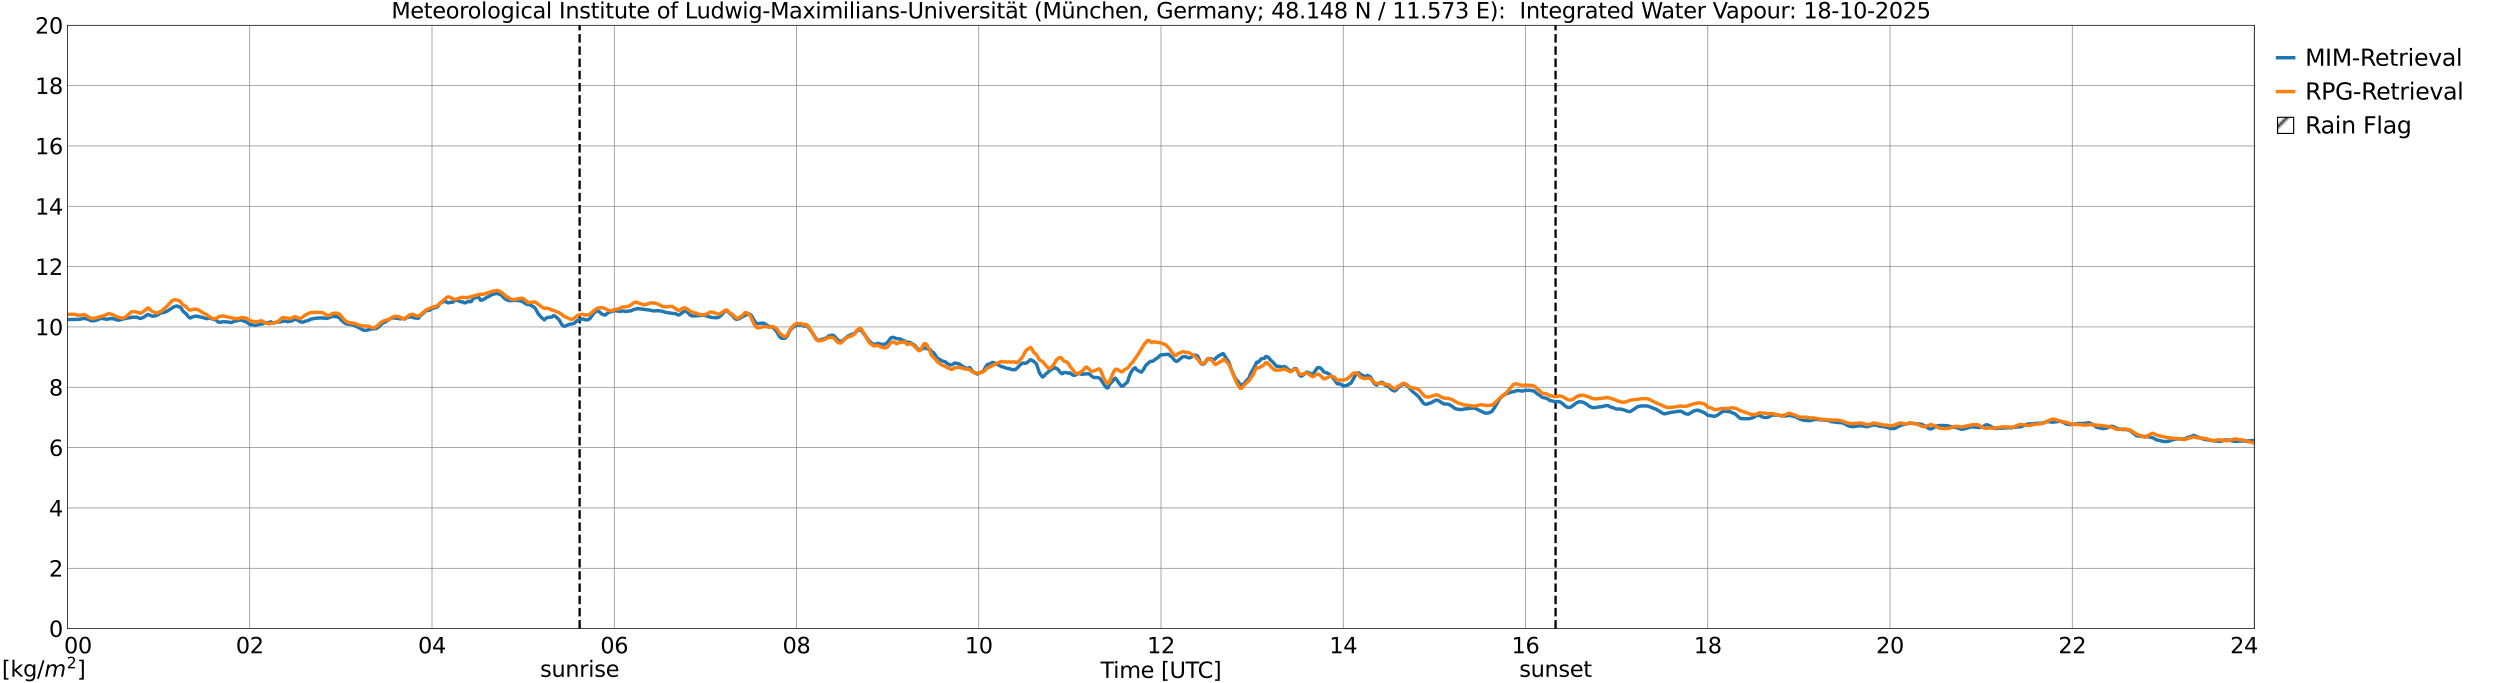 <?xml version="1.0" encoding="utf-8" standalone="no"?>
<!DOCTYPE svg PUBLIC "-//W3C//DTD SVG 1.1//EN"
  "http://www.w3.org/Graphics/SVG/1.1/DTD/svg11.dtd">
<svg xmlns:xlink="http://www.w3.org/1999/xlink" width="1085.4pt" height="296.64pt" viewBox="0 0 1085.4 296.64" xmlns="http://www.w3.org/2000/svg" version="1.1">
 <defs>
  <style type="text/css">*{stroke-linejoin: round; stroke-linecap: butt}</style>
 </defs>
 <g id="figure_1">
  <g id="patch_1">
   <path d="M 0 296.64 
L 1085.4 296.64 
L 1085.4 0 
L 0 0 
z
" style="fill: #ffffff"/>
  </g>
  <g id="axes_1">
   <g id="patch_2">
    <path d="M 29.306 272.909 
L 978.814 272.909 
L 978.814 10.976 
L 29.306 10.976 
z
" style="fill: #ffffff"/>
   </g>
   <g id="patch_3">
    <path d="M 978.814 272.909 
L 978.814 272.909 
L 978.814 10.976 
L 978.814 10.976 
z
" clip-path="url(#p9431dbe7fd)" style="fill: #d3d3d3; stroke: #d3d3d3; stroke-linejoin: miter"/>
   </g>
   <g id="matplotlib.axis_1">
    <g id="xtick_1">
     <g id="line2d_1">
      <path d="M 29.306 272.909 
L 29.306 10.976 
" clip-path="url(#p9431dbe7fd)" style="fill: none; stroke: #808080; stroke-width: 0.3; stroke-linecap: square"/>
     </g>
     <g id="line2d_2"/>
     <g id="text_1">
      <!--    00 -->
      <g transform="translate(18.733 283.627) scale(0.095 -0.095)">
       <defs>
        <path id="DejaVuSans-20" transform="scale(0.016)"/>
        <path id="DejaVuSans-30" d="M 2034 4250 
Q 1547 4250 1301 3770 
Q 1056 3291 1056 2328 
Q 1056 1369 1301 889 
Q 1547 409 2034 409 
Q 2525 409 2770 889 
Q 3016 1369 3016 2328 
Q 3016 3291 2770 3770 
Q 2525 4250 2034 4250 
z
M 2034 4750 
Q 2819 4750 3233 4129 
Q 3647 3509 3647 2328 
Q 3647 1150 3233 529 
Q 2819 -91 2034 -91 
Q 1250 -91 836 529 
Q 422 1150 422 2328 
Q 422 3509 836 4129 
Q 1250 4750 2034 4750 
z
" transform="scale(0.016)"/>
       </defs>
       <use xlink:href="#DejaVuSans-20"/>
       <use xlink:href="#DejaVuSans-20" transform="translate(31.787 0)"/>
       <use xlink:href="#DejaVuSans-20" transform="translate(63.574 0)"/>
       <use xlink:href="#DejaVuSans-30" transform="translate(95.361 0)"/>
       <use xlink:href="#DejaVuSans-30" transform="translate(158.984 0)"/>
      </g>
     </g>
    </g>
    <g id="xtick_2">
     <g id="line2d_3">
      <path d="M 108.431 272.909 
L 108.431 10.976 
" clip-path="url(#p9431dbe7fd)" style="fill: none; stroke: #808080; stroke-width: 0.3; stroke-linecap: square"/>
     </g>
     <g id="line2d_4"/>
     <g id="text_2">
      <!-- 02 -->
      <g transform="translate(102.387 283.627) scale(0.095 -0.095)">
       <defs>
        <path id="DejaVuSans-32" d="M 1228 531 
L 3431 531 
L 3431 0 
L 469 0 
L 469 531 
Q 828 903 1448 1529 
Q 2069 2156 2228 2338 
Q 2531 2678 2651 2914 
Q 2772 3150 2772 3378 
Q 2772 3750 2511 3984 
Q 2250 4219 1831 4219 
Q 1534 4219 1204 4116 
Q 875 4013 500 3803 
L 500 4441 
Q 881 4594 1212 4672 
Q 1544 4750 1819 4750 
Q 2544 4750 2975 4387 
Q 3406 4025 3406 3419 
Q 3406 3131 3298 2873 
Q 3191 2616 2906 2266 
Q 2828 2175 2409 1742 
Q 1991 1309 1228 531 
z
" transform="scale(0.016)"/>
       </defs>
       <use xlink:href="#DejaVuSans-30"/>
       <use xlink:href="#DejaVuSans-32" transform="translate(63.623 0)"/>
      </g>
     </g>
    </g>
    <g id="xtick_3">
     <g id="line2d_5">
      <path d="M 187.557 272.909 
L 187.557 10.976 
" clip-path="url(#p9431dbe7fd)" style="fill: none; stroke: #808080; stroke-width: 0.3; stroke-linecap: square"/>
     </g>
     <g id="line2d_6"/>
     <g id="text_3">
      <!-- 04 -->
      <g transform="translate(181.513 283.627) scale(0.095 -0.095)">
       <defs>
        <path id="DejaVuSans-34" d="M 2419 4116 
L 825 1625 
L 2419 1625 
L 2419 4116 
z
M 2253 4666 
L 3047 4666 
L 3047 1625 
L 3713 1625 
L 3713 1100 
L 3047 1100 
L 3047 0 
L 2419 0 
L 2419 1100 
L 313 1100 
L 313 1709 
L 2253 4666 
z
" transform="scale(0.016)"/>
       </defs>
       <use xlink:href="#DejaVuSans-30"/>
       <use xlink:href="#DejaVuSans-34" transform="translate(63.623 0)"/>
      </g>
     </g>
    </g>
    <g id="xtick_4">
     <g id="line2d_7">
      <path d="M 266.683 272.909 
L 266.683 10.976 
" clip-path="url(#p9431dbe7fd)" style="fill: none; stroke: #808080; stroke-width: 0.3; stroke-linecap: square"/>
     </g>
     <g id="line2d_8"/>
     <g id="text_4">
      <!-- 06 -->
      <g transform="translate(260.638 283.627) scale(0.095 -0.095)">
       <defs>
        <path id="DejaVuSans-36" d="M 2113 2584 
Q 1688 2584 1439 2293 
Q 1191 2003 1191 1497 
Q 1191 994 1439 701 
Q 1688 409 2113 409 
Q 2538 409 2786 701 
Q 3034 994 3034 1497 
Q 3034 2003 2786 2293 
Q 2538 2584 2113 2584 
z
M 3366 4563 
L 3366 3988 
Q 3128 4100 2886 4159 
Q 2644 4219 2406 4219 
Q 1781 4219 1451 3797 
Q 1122 3375 1075 2522 
Q 1259 2794 1537 2939 
Q 1816 3084 2150 3084 
Q 2853 3084 3261 2657 
Q 3669 2231 3669 1497 
Q 3669 778 3244 343 
Q 2819 -91 2113 -91 
Q 1303 -91 875 529 
Q 447 1150 447 2328 
Q 447 3434 972 4092 
Q 1497 4750 2381 4750 
Q 2619 4750 2861 4703 
Q 3103 4656 3366 4563 
z
" transform="scale(0.016)"/>
       </defs>
       <use xlink:href="#DejaVuSans-30"/>
       <use xlink:href="#DejaVuSans-36" transform="translate(63.623 0)"/>
      </g>
     </g>
    </g>
    <g id="xtick_5">
     <g id="line2d_9">
      <path d="M 345.808 272.909 
L 345.808 10.976 
" clip-path="url(#p9431dbe7fd)" style="fill: none; stroke: #808080; stroke-width: 0.3; stroke-linecap: square"/>
     </g>
     <g id="line2d_10"/>
     <g id="text_5">
      <!-- 08 -->
      <g transform="translate(339.764 283.627) scale(0.095 -0.095)">
       <defs>
        <path id="DejaVuSans-38" d="M 2034 2216 
Q 1584 2216 1326 1975 
Q 1069 1734 1069 1313 
Q 1069 891 1326 650 
Q 1584 409 2034 409 
Q 2484 409 2743 651 
Q 3003 894 3003 1313 
Q 3003 1734 2745 1975 
Q 2488 2216 2034 2216 
z
M 1403 2484 
Q 997 2584 770 2862 
Q 544 3141 544 3541 
Q 544 4100 942 4425 
Q 1341 4750 2034 4750 
Q 2731 4750 3128 4425 
Q 3525 4100 3525 3541 
Q 3525 3141 3298 2862 
Q 3072 2584 2669 2484 
Q 3125 2378 3379 2068 
Q 3634 1759 3634 1313 
Q 3634 634 3220 271 
Q 2806 -91 2034 -91 
Q 1263 -91 848 271 
Q 434 634 434 1313 
Q 434 1759 690 2068 
Q 947 2378 1403 2484 
z
M 1172 3481 
Q 1172 3119 1398 2916 
Q 1625 2713 2034 2713 
Q 2441 2713 2670 2916 
Q 2900 3119 2900 3481 
Q 2900 3844 2670 4047 
Q 2441 4250 2034 4250 
Q 1625 4250 1398 4047 
Q 1172 3844 1172 3481 
z
" transform="scale(0.016)"/>
       </defs>
       <use xlink:href="#DejaVuSans-30"/>
       <use xlink:href="#DejaVuSans-38" transform="translate(63.623 0)"/>
      </g>
     </g>
    </g>
    <g id="xtick_6">
     <g id="line2d_11">
      <path d="M 424.934 272.909 
L 424.934 10.976 
" clip-path="url(#p9431dbe7fd)" style="fill: none; stroke: #808080; stroke-width: 0.3; stroke-linecap: square"/>
     </g>
     <g id="line2d_12"/>
     <g id="text_6">
      <!-- 10 -->
      <g transform="translate(418.89 283.627) scale(0.095 -0.095)">
       <defs>
        <path id="DejaVuSans-31" d="M 794 531 
L 1825 531 
L 1825 4091 
L 703 3866 
L 703 4441 
L 1819 4666 
L 2450 4666 
L 2450 531 
L 3481 531 
L 3481 0 
L 794 0 
L 794 531 
z
" transform="scale(0.016)"/>
       </defs>
       <use xlink:href="#DejaVuSans-31"/>
       <use xlink:href="#DejaVuSans-30" transform="translate(63.623 0)"/>
      </g>
     </g>
    </g>
    <g id="xtick_7">
     <g id="line2d_13">
      <path d="M 504.06 272.909 
L 504.06 10.976 
" clip-path="url(#p9431dbe7fd)" style="fill: none; stroke: #808080; stroke-width: 0.3; stroke-linecap: square"/>
     </g>
     <g id="line2d_14"/>
     <g id="text_7">
      <!-- 12 -->
      <g transform="translate(498.015 283.627) scale(0.095 -0.095)">
       <use xlink:href="#DejaVuSans-31"/>
       <use xlink:href="#DejaVuSans-32" transform="translate(63.623 0)"/>
      </g>
     </g>
    </g>
    <g id="xtick_8">
     <g id="line2d_15">
      <path d="M 583.185 272.909 
L 583.185 10.976 
" clip-path="url(#p9431dbe7fd)" style="fill: none; stroke: #808080; stroke-width: 0.3; stroke-linecap: square"/>
     </g>
     <g id="line2d_16"/>
     <g id="text_8">
      <!-- 14 -->
      <g transform="translate(577.141 283.627) scale(0.095 -0.095)">
       <use xlink:href="#DejaVuSans-31"/>
       <use xlink:href="#DejaVuSans-34" transform="translate(63.623 0)"/>
      </g>
     </g>
    </g>
    <g id="xtick_9">
     <g id="line2d_17">
      <path d="M 662.311 272.909 
L 662.311 10.976 
" clip-path="url(#p9431dbe7fd)" style="fill: none; stroke: #808080; stroke-width: 0.3; stroke-linecap: square"/>
     </g>
     <g id="line2d_18"/>
     <g id="text_9">
      <!-- 16 -->
      <g transform="translate(656.267 283.627) scale(0.095 -0.095)">
       <use xlink:href="#DejaVuSans-31"/>
       <use xlink:href="#DejaVuSans-36" transform="translate(63.623 0)"/>
      </g>
     </g>
    </g>
    <g id="xtick_10">
     <g id="line2d_19">
      <path d="M 741.437 272.909 
L 741.437 10.976 
" clip-path="url(#p9431dbe7fd)" style="fill: none; stroke: #808080; stroke-width: 0.3; stroke-linecap: square"/>
     </g>
     <g id="line2d_20"/>
     <g id="text_10">
      <!-- 18 -->
      <g transform="translate(735.392 283.627) scale(0.095 -0.095)">
       <use xlink:href="#DejaVuSans-31"/>
       <use xlink:href="#DejaVuSans-38" transform="translate(63.623 0)"/>
      </g>
     </g>
    </g>
    <g id="xtick_11">
     <g id="line2d_21">
      <path d="M 820.562 272.909 
L 820.562 10.976 
" clip-path="url(#p9431dbe7fd)" style="fill: none; stroke: #808080; stroke-width: 0.3; stroke-linecap: square"/>
     </g>
     <g id="line2d_22"/>
     <g id="text_11">
      <!-- 20 -->
      <g transform="translate(814.518 283.627) scale(0.095 -0.095)">
       <use xlink:href="#DejaVuSans-32"/>
       <use xlink:href="#DejaVuSans-30" transform="translate(63.623 0)"/>
      </g>
     </g>
    </g>
    <g id="xtick_12">
     <g id="line2d_23">
      <path d="M 899.688 272.909 
L 899.688 10.976 
" clip-path="url(#p9431dbe7fd)" style="fill: none; stroke: #808080; stroke-width: 0.3; stroke-linecap: square"/>
     </g>
     <g id="line2d_24"/>
     <g id="text_12">
      <!-- 22 -->
      <g transform="translate(893.644 283.627) scale(0.095 -0.095)">
       <use xlink:href="#DejaVuSans-32"/>
       <use xlink:href="#DejaVuSans-32" transform="translate(63.623 0)"/>
      </g>
     </g>
    </g>
    <g id="xtick_13">
     <g id="line2d_25">
      <path d="M 978.814 272.909 
L 978.814 10.976 
" clip-path="url(#p9431dbe7fd)" style="fill: none; stroke: #808080; stroke-width: 0.3; stroke-linecap: square"/>
     </g>
     <g id="line2d_26"/>
     <g id="text_13">
      <!-- 24    -->
      <g transform="translate(968.241 283.627) scale(0.095 -0.095)">
       <use xlink:href="#DejaVuSans-32"/>
       <use xlink:href="#DejaVuSans-34" transform="translate(63.623 0)"/>
       <use xlink:href="#DejaVuSans-20" transform="translate(127.246 0)"/>
       <use xlink:href="#DejaVuSans-20" transform="translate(159.033 0)"/>
       <use xlink:href="#DejaVuSans-20" transform="translate(190.82 0)"/>
      </g>
     </g>
    </g>
    <g id="text_14">
     <!-- Time [UTC] -->
     <g transform="translate(477.806 294.322) scale(0.095 -0.095)">
      <defs>
       <path id="DejaVuSans-54" d="M -19 4666 
L 3928 4666 
L 3928 4134 
L 2272 4134 
L 2272 0 
L 1638 0 
L 1638 4134 
L -19 4134 
L -19 4666 
z
" transform="scale(0.016)"/>
       <path id="DejaVuSans-69" d="M 603 3500 
L 1178 3500 
L 1178 0 
L 603 0 
L 603 3500 
z
M 603 4863 
L 1178 4863 
L 1178 4134 
L 603 4134 
L 603 4863 
z
" transform="scale(0.016)"/>
       <path id="DejaVuSans-6d" d="M 3328 2828 
Q 3544 3216 3844 3400 
Q 4144 3584 4550 3584 
Q 5097 3584 5394 3201 
Q 5691 2819 5691 2113 
L 5691 0 
L 5113 0 
L 5113 2094 
Q 5113 2597 4934 2840 
Q 4756 3084 4391 3084 
Q 3944 3084 3684 2787 
Q 3425 2491 3425 1978 
L 3425 0 
L 2847 0 
L 2847 2094 
Q 2847 2600 2669 2842 
Q 2491 3084 2119 3084 
Q 1678 3084 1418 2786 
Q 1159 2488 1159 1978 
L 1159 0 
L 581 0 
L 581 3500 
L 1159 3500 
L 1159 2956 
Q 1356 3278 1631 3431 
Q 1906 3584 2284 3584 
Q 2666 3584 2933 3390 
Q 3200 3197 3328 2828 
z
" transform="scale(0.016)"/>
       <path id="DejaVuSans-65" d="M 3597 1894 
L 3597 1613 
L 953 1613 
Q 991 1019 1311 708 
Q 1631 397 2203 397 
Q 2534 397 2845 478 
Q 3156 559 3463 722 
L 3463 178 
Q 3153 47 2828 -22 
Q 2503 -91 2169 -91 
Q 1331 -91 842 396 
Q 353 884 353 1716 
Q 353 2575 817 3079 
Q 1281 3584 2069 3584 
Q 2775 3584 3186 3129 
Q 3597 2675 3597 1894 
z
M 3022 2063 
Q 3016 2534 2758 2815 
Q 2500 3097 2075 3097 
Q 1594 3097 1305 2825 
Q 1016 2553 972 2059 
L 3022 2063 
z
" transform="scale(0.016)"/>
       <path id="DejaVuSans-5b" d="M 550 4863 
L 1875 4863 
L 1875 4416 
L 1125 4416 
L 1125 -397 
L 1875 -397 
L 1875 -844 
L 550 -844 
L 550 4863 
z
" transform="scale(0.016)"/>
       <path id="DejaVuSans-55" d="M 556 4666 
L 1191 4666 
L 1191 1831 
Q 1191 1081 1462 751 
Q 1734 422 2344 422 
Q 2950 422 3222 751 
Q 3494 1081 3494 1831 
L 3494 4666 
L 4128 4666 
L 4128 1753 
Q 4128 841 3676 375 
Q 3225 -91 2344 -91 
Q 1459 -91 1007 375 
Q 556 841 556 1753 
L 556 4666 
z
" transform="scale(0.016)"/>
       <path id="DejaVuSans-43" d="M 4122 4306 
L 4122 3641 
Q 3803 3938 3442 4084 
Q 3081 4231 2675 4231 
Q 1875 4231 1450 3742 
Q 1025 3253 1025 2328 
Q 1025 1406 1450 917 
Q 1875 428 2675 428 
Q 3081 428 3442 575 
Q 3803 722 4122 1019 
L 4122 359 
Q 3791 134 3420 21 
Q 3050 -91 2638 -91 
Q 1578 -91 968 557 
Q 359 1206 359 2328 
Q 359 3453 968 4101 
Q 1578 4750 2638 4750 
Q 3056 4750 3426 4639 
Q 3797 4528 4122 4306 
z
" transform="scale(0.016)"/>
       <path id="DejaVuSans-5d" d="M 1947 4863 
L 1947 -844 
L 622 -844 
L 622 -397 
L 1369 -397 
L 1369 4416 
L 622 4416 
L 622 4863 
L 1947 4863 
z
" transform="scale(0.016)"/>
      </defs>
      <use xlink:href="#DejaVuSans-54"/>
      <use xlink:href="#DejaVuSans-69" transform="translate(57.959 0)"/>
      <use xlink:href="#DejaVuSans-6d" transform="translate(85.742 0)"/>
      <use xlink:href="#DejaVuSans-65" transform="translate(183.154 0)"/>
      <use xlink:href="#DejaVuSans-20" transform="translate(244.678 0)"/>
      <use xlink:href="#DejaVuSans-5b" transform="translate(276.465 0)"/>
      <use xlink:href="#DejaVuSans-55" transform="translate(315.479 0)"/>
      <use xlink:href="#DejaVuSans-54" transform="translate(388.672 0)"/>
      <use xlink:href="#DejaVuSans-43" transform="translate(443.881 0)"/>
      <use xlink:href="#DejaVuSans-5d" transform="translate(513.705 0)"/>
     </g>
    </g>
   </g>
   <g id="matplotlib.axis_2">
    <g id="ytick_1">
     <g id="line2d_27">
      <path d="M 29.306 272.909 
L 978.814 272.909 
" clip-path="url(#p9431dbe7fd)" style="fill: none; stroke: #808080; stroke-width: 0.3; stroke-linecap: square"/>
     </g>
     <g id="line2d_28"/>
     <g id="text_15">
      <!-- 0 -->
      <g transform="translate(21.261 276.518) scale(0.095 -0.095)">
       <use xlink:href="#DejaVuSans-30"/>
      </g>
     </g>
    </g>
    <g id="ytick_2">
     <g id="line2d_29">
      <path d="M 29.306 246.715 
L 978.814 246.715 
" clip-path="url(#p9431dbe7fd)" style="fill: none; stroke: #808080; stroke-width: 0.3; stroke-linecap: square"/>
     </g>
     <g id="line2d_30"/>
     <g id="text_16">
      <!-- 2 -->
      <g transform="translate(21.261 250.325) scale(0.095 -0.095)">
       <use xlink:href="#DejaVuSans-32"/>
      </g>
     </g>
    </g>
    <g id="ytick_3">
     <g id="line2d_31">
      <path d="M 29.306 220.522 
L 978.814 220.522 
" clip-path="url(#p9431dbe7fd)" style="fill: none; stroke: #808080; stroke-width: 0.3; stroke-linecap: square"/>
     </g>
     <g id="line2d_32"/>
     <g id="text_17">
      <!-- 4 -->
      <g transform="translate(21.261 224.131) scale(0.095 -0.095)">
       <use xlink:href="#DejaVuSans-34"/>
      </g>
     </g>
    </g>
    <g id="ytick_4">
     <g id="line2d_33">
      <path d="M 29.306 194.329 
L 978.814 194.329 
" clip-path="url(#p9431dbe7fd)" style="fill: none; stroke: #808080; stroke-width: 0.3; stroke-linecap: square"/>
     </g>
     <g id="line2d_34"/>
     <g id="text_18">
      <!-- 6 -->
      <g transform="translate(21.261 197.938) scale(0.095 -0.095)">
       <use xlink:href="#DejaVuSans-36"/>
      </g>
     </g>
    </g>
    <g id="ytick_5">
     <g id="line2d_35">
      <path d="M 29.306 168.136 
L 978.814 168.136 
" clip-path="url(#p9431dbe7fd)" style="fill: none; stroke: #808080; stroke-width: 0.3; stroke-linecap: square"/>
     </g>
     <g id="line2d_36"/>
     <g id="text_19">
      <!-- 8 -->
      <g transform="translate(21.261 171.745) scale(0.095 -0.095)">
       <use xlink:href="#DejaVuSans-38"/>
      </g>
     </g>
    </g>
    <g id="ytick_6">
     <g id="line2d_37">
      <path d="M 29.306 141.942 
L 978.814 141.942 
" clip-path="url(#p9431dbe7fd)" style="fill: none; stroke: #808080; stroke-width: 0.3; stroke-linecap: square"/>
     </g>
     <g id="line2d_38"/>
     <g id="text_20">
      <!-- 10 -->
      <g transform="translate(15.217 145.551) scale(0.095 -0.095)">
       <use xlink:href="#DejaVuSans-31"/>
       <use xlink:href="#DejaVuSans-30" transform="translate(63.623 0)"/>
      </g>
     </g>
    </g>
    <g id="ytick_7">
     <g id="line2d_39">
      <path d="M 29.306 115.749 
L 978.814 115.749 
" clip-path="url(#p9431dbe7fd)" style="fill: none; stroke: #808080; stroke-width: 0.3; stroke-linecap: square"/>
     </g>
     <g id="line2d_40"/>
     <g id="text_21">
      <!-- 12 -->
      <g transform="translate(15.217 119.358) scale(0.095 -0.095)">
       <use xlink:href="#DejaVuSans-31"/>
       <use xlink:href="#DejaVuSans-32" transform="translate(63.623 0)"/>
      </g>
     </g>
    </g>
    <g id="ytick_8">
     <g id="line2d_41">
      <path d="M 29.306 89.556 
L 978.814 89.556 
" clip-path="url(#p9431dbe7fd)" style="fill: none; stroke: #808080; stroke-width: 0.3; stroke-linecap: square"/>
     </g>
     <g id="line2d_42"/>
     <g id="text_22">
      <!-- 14 -->
      <g transform="translate(15.217 93.165) scale(0.095 -0.095)">
       <use xlink:href="#DejaVuSans-31"/>
       <use xlink:href="#DejaVuSans-34" transform="translate(63.623 0)"/>
      </g>
     </g>
    </g>
    <g id="ytick_9">
     <g id="line2d_43">
      <path d="M 29.306 63.362 
L 978.814 63.362 
" clip-path="url(#p9431dbe7fd)" style="fill: none; stroke: #808080; stroke-width: 0.3; stroke-linecap: square"/>
     </g>
     <g id="line2d_44"/>
     <g id="text_23">
      <!-- 16 -->
      <g transform="translate(15.217 66.972) scale(0.095 -0.095)">
       <use xlink:href="#DejaVuSans-31"/>
       <use xlink:href="#DejaVuSans-36" transform="translate(63.623 0)"/>
      </g>
     </g>
    </g>
    <g id="ytick_10">
     <g id="line2d_45">
      <path d="M 29.306 37.169 
L 978.814 37.169 
" clip-path="url(#p9431dbe7fd)" style="fill: none; stroke: #808080; stroke-width: 0.3; stroke-linecap: square"/>
     </g>
     <g id="line2d_46"/>
     <g id="text_24">
      <!-- 18 -->
      <g transform="translate(15.217 40.778) scale(0.095 -0.095)">
       <use xlink:href="#DejaVuSans-31"/>
       <use xlink:href="#DejaVuSans-38" transform="translate(63.623 0)"/>
      </g>
     </g>
    </g>
    <g id="ytick_11">
     <g id="line2d_47">
      <path d="M 29.306 10.976 
L 978.814 10.976 
" clip-path="url(#p9431dbe7fd)" style="fill: none; stroke: #808080; stroke-width: 0.3; stroke-linecap: square"/>
     </g>
     <g id="line2d_48"/>
     <g id="text_25">
      <!-- 20 -->
      <g transform="translate(15.217 14.585) scale(0.095 -0.095)">
       <use xlink:href="#DejaVuSans-32"/>
       <use xlink:href="#DejaVuSans-30" transform="translate(63.623 0)"/>
      </g>
     </g>
    </g>
   </g>
   <g id="line2d_49">
    <path d="M 251.649 272.909 
L 251.649 10.976 
" clip-path="url(#p9431dbe7fd)" style="fill: none; stroke-dasharray: 3.7,1.6; stroke-dashoffset: 0; stroke: #000000"/>
   </g>
   <g id="line2d_50">
    <path d="M 675.367 272.909 
L 675.367 10.976 
" clip-path="url(#p9431dbe7fd)" style="fill: none; stroke-dasharray: 3.7,1.6; stroke-dashoffset: 0; stroke: #000000"/>
   </g>
   <g id="line2d_51">
    <path d="M 29.306 138.755 
L 34.581 138.618 
L 36.559 138.189 
L 37.878 138.553 
L 38.537 138.69 
L 39.197 139.113 
L 39.856 139.266 
L 41.175 139.202 
L 42.493 138.817 
L 43.153 138.427 
L 44.472 138.257 
L 46.45 138.667 
L 47.109 138.418 
L 48.428 138.303 
L 49.747 138.472 
L 50.406 138.811 
L 51.725 139.032 
L 53.043 138.566 
L 55.022 138.147 
L 55.681 137.989 
L 56.34 137.988 
L 57 137.761 
L 58.319 137.673 
L 59.637 137.738 
L 60.297 138.093 
L 60.956 138.281 
L 62.275 137.777 
L 62.934 137.389 
L 63.594 136.839 
L 64.253 136.536 
L 66.231 137.304 
L 67.55 137.081 
L 68.209 136.853 
L 70.187 135.657 
L 70.847 135.789 
L 72.825 134.951 
L 75.462 133.212 
L 76.781 132.836 
L 78.1 133.299 
L 78.759 133.906 
L 79.419 135.057 
L 80.737 136.202 
L 82.056 137.846 
L 82.716 138.058 
L 83.375 137.653 
L 84.694 137.286 
L 85.353 137.264 
L 86.013 137.379 
L 87.331 137.72 
L 87.991 137.823 
L 89.309 138.261 
L 89.969 138.377 
L 90.628 138.016 
L 93.925 138.943 
L 94.584 139.724 
L 95.244 139.925 
L 95.903 139.919 
L 96.563 139.649 
L 99.2 139.801 
L 99.86 140.057 
L 100.519 139.977 
L 101.838 139.494 
L 103.156 139.211 
L 103.816 139.003 
L 104.475 138.935 
L 105.794 139.335 
L 107.113 139.861 
L 108.431 140.867 
L 111.069 141.286 
L 112.388 140.848 
L 114.366 140.541 
L 115.025 140.022 
L 116.344 140.128 
L 117.663 139.72 
L 118.322 140.272 
L 120.96 139.746 
L 121.619 139.786 
L 122.938 139.442 
L 123.597 139.381 
L 124.916 139.649 
L 126.235 139.434 
L 127.553 138.901 
L 128.213 138.62 
L 128.872 138.836 
L 130.191 139.581 
L 130.85 139.826 
L 131.51 139.889 
L 132.169 139.592 
L 134.147 139.021 
L 134.807 138.61 
L 136.785 138.189 
L 139.422 138.007 
L 140.082 138.113 
L 140.741 138.082 
L 141.4 138.241 
L 142.06 138.2 
L 143.379 137.726 
L 144.038 137.428 
L 144.697 137.363 
L 146.676 137.584 
L 147.335 138.011 
L 147.994 138.81 
L 149.313 139.979 
L 149.972 140.481 
L 150.632 140.681 
L 151.951 140.809 
L 153.929 141.245 
L 154.588 141.725 
L 155.907 142.275 
L 157.226 143.134 
L 158.544 143.477 
L 159.863 143.224 
L 160.523 142.961 
L 161.841 142.825 
L 162.501 142.606 
L 163.16 142.703 
L 163.819 142.402 
L 164.479 141.843 
L 165.798 140.571 
L 166.457 140.138 
L 167.116 139.874 
L 169.754 138.192 
L 170.413 138.008 
L 173.051 138.233 
L 173.71 138.491 
L 174.37 138.248 
L 175.688 138.494 
L 176.348 138.011 
L 177.007 137.786 
L 177.666 137.79 
L 178.326 137.484 
L 178.985 137.619 
L 179.645 137.985 
L 181.623 138.209 
L 182.282 137.268 
L 184.26 135.603 
L 184.92 134.81 
L 186.238 134.781 
L 186.898 134.472 
L 187.557 133.873 
L 189.535 133.458 
L 190.195 132.914 
L 190.854 131.839 
L 191.513 131.25 
L 193.492 130.808 
L 194.151 131.389 
L 194.81 131.476 
L 195.47 131.234 
L 196.129 131.242 
L 196.788 131.119 
L 197.448 130.391 
L 198.107 130.356 
L 199.426 130.713 
L 200.085 131.034 
L 200.745 130.998 
L 201.404 131.438 
L 202.063 131.497 
L 203.382 130.782 
L 204.042 131.052 
L 204.701 130.846 
L 205.36 129.576 
L 206.679 129.19 
L 207.339 128.941 
L 207.998 129.259 
L 208.657 130.351 
L 209.317 130.24 
L 210.635 129.632 
L 211.295 129.092 
L 212.614 128.485 
L 213.273 128.037 
L 215.251 127.437 
L 215.91 127.442 
L 217.229 127.84 
L 217.889 128.361 
L 219.207 129.709 
L 219.867 130.12 
L 221.186 130.561 
L 222.504 130.466 
L 223.823 130.398 
L 225.801 130.588 
L 226.461 130.753 
L 227.12 131.11 
L 228.439 132.026 
L 229.098 132.231 
L 229.757 132.259 
L 231.076 132.881 
L 231.736 133.196 
L 232.395 133.902 
L 233.714 136.256 
L 235.033 137.8 
L 236.351 138.863 
L 237.011 138.234 
L 237.67 137.851 
L 239.648 137.65 
L 240.308 137.037 
L 240.967 137.208 
L 242.286 138.391 
L 242.945 139.16 
L 243.604 140.388 
L 244.264 141.35 
L 244.923 141.647 
L 245.583 141.557 
L 246.901 140.879 
L 248.88 140.507 
L 249.539 140.165 
L 250.858 138.96 
L 252.836 138.486 
L 253.495 138.597 
L 254.155 138.84 
L 254.814 138.903 
L 255.473 138.721 
L 256.133 138.292 
L 258.111 135.629 
L 259.43 134.943 
L 260.089 135.264 
L 261.408 136.412 
L 262.726 136.816 
L 264.045 135.718 
L 266.023 135.151 
L 266.683 134.882 
L 269.32 135.21 
L 269.98 135.043 
L 270.639 135.002 
L 271.298 135.167 
L 271.958 135.196 
L 273.936 134.918 
L 275.255 134.34 
L 275.914 134.25 
L 276.573 133.937 
L 281.849 134.594 
L 283.167 134.88 
L 283.827 134.995 
L 285.805 134.869 
L 287.783 135.212 
L 289.102 135.645 
L 292.399 136.116 
L 293.058 136.097 
L 294.377 136.724 
L 295.036 136.694 
L 296.355 135.585 
L 297.014 135.204 
L 297.674 135.125 
L 298.333 135.414 
L 299.652 136.8 
L 300.311 137.107 
L 300.971 137.183 
L 303.608 137.006 
L 305.586 136.805 
L 306.905 137.266 
L 307.564 137.351 
L 308.224 137.67 
L 309.543 137.884 
L 310.202 137.865 
L 310.861 137.965 
L 311.521 137.886 
L 312.18 137.662 
L 313.499 136.52 
L 314.158 135.655 
L 314.818 134.984 
L 315.477 134.816 
L 316.136 135.341 
L 316.796 136.056 
L 318.114 137.107 
L 318.774 138.027 
L 319.433 138.549 
L 320.093 138.601 
L 320.752 138.396 
L 324.049 136.627 
L 324.708 136.417 
L 325.368 136.354 
L 326.027 136.756 
L 326.686 137.685 
L 327.346 139.001 
L 328.005 139.941 
L 328.665 140.51 
L 329.324 140.549 
L 329.983 140.374 
L 331.302 140.278 
L 331.961 140.503 
L 333.94 141.858 
L 334.599 141.804 
L 335.258 142.008 
L 335.918 142.49 
L 337.236 143.989 
L 337.896 145.257 
L 338.555 146.24 
L 339.215 146.839 
L 340.533 146.922 
L 341.193 146.571 
L 341.852 145.838 
L 343.171 143.204 
L 344.49 141.953 
L 345.808 141.162 
L 347.787 141.081 
L 348.446 141.168 
L 349.105 141.654 
L 349.765 141.322 
L 350.424 141.409 
L 351.743 143.233 
L 352.402 144.087 
L 354.38 147.108 
L 355.04 147.593 
L 355.699 147.679 
L 358.337 146.896 
L 359.655 146.061 
L 360.315 145.678 
L 360.974 145.546 
L 361.634 145.558 
L 362.293 145.98 
L 363.612 147.49 
L 364.271 147.94 
L 364.93 148.194 
L 365.59 148.075 
L 368.227 145.908 
L 369.546 145.266 
L 370.865 144.813 
L 371.524 144.137 
L 372.184 143.621 
L 372.843 143.296 
L 373.502 143.161 
L 374.162 143.741 
L 377.459 148.123 
L 378.777 149.229 
L 379.437 149.514 
L 380.096 149.448 
L 380.756 149.163 
L 381.415 149.08 
L 382.074 149.359 
L 382.734 149.495 
L 384.053 149.444 
L 384.712 149.153 
L 385.371 148.551 
L 386.69 146.783 
L 387.349 146.49 
L 388.009 146.496 
L 389.328 147.059 
L 390.646 147.102 
L 391.965 147.768 
L 392.624 147.961 
L 393.284 148.482 
L 393.943 148.665 
L 394.603 148.571 
L 395.262 148.716 
L 397.24 150.002 
L 397.899 150.935 
L 398.559 151.507 
L 399.218 151.721 
L 399.878 151.753 
L 400.537 151.46 
L 401.196 150.963 
L 402.515 151.409 
L 403.834 151.821 
L 404.493 152.677 
L 405.153 152.972 
L 405.812 153.73 
L 406.471 154.842 
L 407.131 155.667 
L 407.79 155.922 
L 409.109 156.749 
L 410.428 157.084 
L 411.087 157.678 
L 412.406 158.437 
L 413.065 158.429 
L 413.725 158.129 
L 414.384 157.607 
L 416.362 157.943 
L 418.34 159.347 
L 419.659 159.899 
L 420.318 159.902 
L 420.978 159.538 
L 422.297 161.237 
L 423.615 162.108 
L 424.275 162.406 
L 424.934 162.063 
L 426.912 161.185 
L 428.231 158.806 
L 428.89 158.151 
L 429.55 158.1 
L 430.869 157.359 
L 432.187 157.688 
L 434.825 159.192 
L 435.484 159.305 
L 437.462 160.011 
L 438.122 159.987 
L 439.44 160.512 
L 440.759 160.483 
L 441.419 159.998 
L 442.737 158.641 
L 443.397 158.031 
L 444.056 157.605 
L 445.375 157.734 
L 446.034 157.314 
L 447.353 156.149 
L 448.672 156.755 
L 449.991 158.024 
L 451.309 161.918 
L 451.969 162.909 
L 452.628 163.669 
L 453.287 163.269 
L 453.947 162.434 
L 454.606 161.981 
L 455.266 161.304 
L 455.925 160.787 
L 457.244 160.051 
L 457.903 159.494 
L 458.563 159.949 
L 459.222 160.238 
L 460.541 161.919 
L 461.2 162.268 
L 461.859 161.724 
L 463.178 161.812 
L 463.838 162.075 
L 464.497 161.811 
L 465.156 162.41 
L 465.816 162.857 
L 466.475 163.001 
L 468.453 162.031 
L 469.113 162.378 
L 469.772 162.587 
L 470.431 162.335 
L 471.091 162.4 
L 471.75 162.269 
L 473.069 162.351 
L 473.728 163.102 
L 474.388 163.627 
L 475.047 163.922 
L 476.366 163.891 
L 477.025 164.008 
L 477.685 164.435 
L 479.663 167.41 
L 480.322 168.265 
L 480.981 168.435 
L 481.641 167.087 
L 482.3 166.201 
L 482.96 165.582 
L 483.619 164.643 
L 484.278 164.181 
L 484.938 165.025 
L 485.597 166.058 
L 486.916 167.669 
L 487.575 167.569 
L 489.553 165.785 
L 490.213 163.63 
L 490.872 161.986 
L 491.532 160.894 
L 492.191 160.048 
L 492.85 159.642 
L 493.51 160.557 
L 495.488 161.605 
L 496.147 160.912 
L 497.466 158.643 
L 499.444 156.871 
L 500.103 156.884 
L 500.763 156.65 
L 501.422 156.109 
L 502.741 155.222 
L 503.4 154.546 
L 504.06 154.069 
L 507.357 153.797 
L 508.016 154.483 
L 508.675 154.855 
L 509.994 156.46 
L 510.654 156.873 
L 511.313 156.743 
L 511.972 156.101 
L 513.291 155.02 
L 513.95 154.836 
L 514.61 154.821 
L 515.929 155.335 
L 516.588 155.37 
L 517.247 155.07 
L 517.907 154.157 
L 519.226 154.247 
L 519.885 154.496 
L 520.544 155.74 
L 521.204 157.499 
L 521.863 158.137 
L 522.522 158.027 
L 523.182 157.563 
L 523.841 156.459 
L 524.501 155.69 
L 525.819 155.749 
L 526.479 156.162 
L 527.138 156.228 
L 527.797 155.546 
L 529.116 154.461 
L 529.776 154.164 
L 530.435 153.738 
L 531.094 153.544 
L 531.754 154.506 
L 532.413 155.691 
L 533.073 156.458 
L 533.732 157.788 
L 534.391 159.89 
L 535.71 163.041 
L 536.369 164.333 
L 537.688 165.848 
L 538.348 166.928 
L 539.007 167.207 
L 540.326 166.352 
L 540.985 165.489 
L 542.304 164.072 
L 542.963 162.215 
L 544.941 158.737 
L 545.601 157.246 
L 546.26 157.284 
L 547.579 155.832 
L 548.238 155.646 
L 548.898 155.633 
L 549.557 154.767 
L 550.216 154.929 
L 550.876 155.351 
L 551.535 156.225 
L 552.854 157.433 
L 554.173 159.023 
L 555.491 159.035 
L 556.81 159.465 
L 557.47 159.098 
L 558.129 159.313 
L 559.448 160.487 
L 560.766 161.122 
L 562.085 159.983 
L 562.745 160.055 
L 563.404 161.133 
L 564.063 162.672 
L 564.723 163.297 
L 565.382 163.162 
L 566.042 162.552 
L 566.701 162.139 
L 567.36 161.533 
L 568.679 161.985 
L 569.338 162.427 
L 569.998 162.45 
L 571.976 159.665 
L 572.635 159.56 
L 573.295 159.776 
L 573.954 160.381 
L 574.613 161.359 
L 575.273 161.701 
L 575.932 161.808 
L 577.251 162.527 
L 577.91 163.179 
L 578.57 164.025 
L 579.229 164.618 
L 580.548 166.599 
L 581.867 166.695 
L 582.526 167.058 
L 583.185 167.578 
L 585.164 167.194 
L 585.823 166.637 
L 586.482 166.4 
L 588.46 162.922 
L 589.12 162.133 
L 589.779 161.838 
L 591.098 162.732 
L 592.417 163.368 
L 593.076 163.329 
L 593.736 162.973 
L 595.054 163.725 
L 595.714 164.821 
L 596.373 166.224 
L 597.032 166.835 
L 597.692 167.17 
L 598.351 166.583 
L 599.011 166.382 
L 599.67 165.963 
L 600.329 166.125 
L 600.989 166.656 
L 601.648 167.42 
L 602.307 167.574 
L 602.967 167.924 
L 604.286 169.246 
L 604.945 169.612 
L 605.604 169.724 
L 606.264 169.212 
L 606.923 168.419 
L 608.901 166.878 
L 609.561 166.764 
L 610.879 167.304 
L 612.858 169.606 
L 615.495 171.824 
L 616.154 172.553 
L 618.133 175.2 
L 618.792 175.461 
L 619.451 175.508 
L 620.111 175.231 
L 621.429 174.839 
L 622.089 174.375 
L 623.408 173.745 
L 624.067 173.754 
L 624.726 174.004 
L 626.045 174.922 
L 626.705 175.289 
L 627.364 175.456 
L 628.683 175.399 
L 630.001 176.135 
L 630.661 176.52 
L 631.32 177.124 
L 631.98 177.482 
L 633.298 177.726 
L 634.617 177.828 
L 635.936 177.522 
L 639.233 177.186 
L 639.892 177.186 
L 640.552 177.339 
L 644.508 179.244 
L 645.167 179.396 
L 646.486 179.229 
L 647.805 178.54 
L 649.123 176.554 
L 651.102 173.144 
L 652.42 171.816 
L 653.739 171.016 
L 656.377 170.168 
L 657.695 169.912 
L 658.355 169.603 
L 659.674 169.607 
L 660.992 169.82 
L 661.652 169.602 
L 662.311 169.508 
L 664.289 169.46 
L 664.949 169.644 
L 665.608 169.622 
L 666.267 169.975 
L 667.586 171.095 
L 668.905 171.972 
L 669.564 172.523 
L 671.542 172.957 
L 672.861 173.835 
L 675.499 174.501 
L 676.817 174.311 
L 677.477 174.59 
L 678.136 175.048 
L 679.455 176.177 
L 680.114 176.673 
L 680.774 176.905 
L 681.433 176.912 
L 682.092 176.694 
L 683.411 175.707 
L 684.73 174.722 
L 685.389 174.509 
L 686.049 174.414 
L 687.368 174.657 
L 688.686 175.365 
L 690.005 176.358 
L 691.324 176.945 
L 691.983 177.031 
L 694.621 176.649 
L 695.939 176.439 
L 696.599 176.234 
L 697.918 176.039 
L 699.236 176.691 
L 701.215 177.322 
L 701.874 177.599 
L 703.193 177.575 
L 704.511 177.783 
L 706.49 178.505 
L 707.149 178.664 
L 707.808 178.704 
L 711.105 176.513 
L 712.424 176.262 
L 715.062 176.23 
L 717.04 176.882 
L 718.358 177.461 
L 719.018 177.661 
L 721.655 179.317 
L 722.315 179.611 
L 722.974 179.643 
L 724.293 179.297 
L 725.612 179.007 
L 729.568 178.475 
L 730.227 178.718 
L 731.546 179.543 
L 732.865 179.85 
L 733.524 179.598 
L 734.843 178.718 
L 735.502 178.392 
L 736.821 178.082 
L 737.48 178.158 
L 740.118 179.258 
L 741.437 180.297 
L 743.415 180.587 
L 744.074 180.813 
L 745.393 180.415 
L 747.371 178.987 
L 748.031 178.658 
L 748.69 178.512 
L 751.327 178.797 
L 751.987 179.168 
L 753.306 179.691 
L 755.284 181.465 
L 755.943 181.739 
L 758.581 181.796 
L 759.24 181.793 
L 760.559 181.504 
L 761.878 180.913 
L 762.537 180.44 
L 763.856 180.335 
L 765.174 181.045 
L 766.493 181.315 
L 767.812 181.072 
L 769.131 180.316 
L 769.79 180.174 
L 771.109 180.239 
L 772.428 180.296 
L 773.087 180.49 
L 775.065 180.627 
L 777.043 180.356 
L 779.681 181.006 
L 781 181.78 
L 782.978 182.43 
L 785.615 182.671 
L 788.253 182.062 
L 788.912 182.085 
L 790.231 182.298 
L 790.89 182.203 
L 791.55 182.322 
L 793.528 182.486 
L 794.187 182.689 
L 794.847 183.041 
L 796.825 183.242 
L 797.484 183.397 
L 799.462 183.509 
L 800.122 183.644 
L 800.781 183.897 
L 802.1 184.707 
L 803.419 185.186 
L 804.737 185.23 
L 807.375 184.805 
L 809.353 185.038 
L 810.012 185.219 
L 810.672 185.26 
L 813.309 184.48 
L 813.969 184.489 
L 815.947 185.018 
L 817.265 185.102 
L 819.903 185.715 
L 820.562 186.04 
L 822.541 186.044 
L 823.2 185.76 
L 823.859 185.278 
L 826.497 184.209 
L 827.156 184.145 
L 829.134 183.671 
L 830.453 183.846 
L 833.75 184.12 
L 834.409 184.235 
L 837.706 186.161 
L 838.366 186.263 
L 840.344 185.24 
L 841.003 184.924 
L 841.663 184.763 
L 842.981 184.748 
L 844.3 184.768 
L 845.619 184.86 
L 847.597 185.402 
L 848.916 185.473 
L 850.894 186.125 
L 851.553 186.384 
L 852.872 186.195 
L 855.51 185.413 
L 856.169 185.328 
L 859.466 185.645 
L 860.785 185.269 
L 862.103 184.511 
L 862.763 184.413 
L 864.082 184.954 
L 865.4 185.784 
L 866.06 186.036 
L 872.653 185.706 
L 873.313 185.741 
L 873.972 185.599 
L 875.291 185.436 
L 875.95 185.292 
L 877.269 185.288 
L 878.588 184.822 
L 880.566 184.047 
L 881.885 184.026 
L 882.544 184.035 
L 883.204 183.836 
L 885.841 183.756 
L 887.16 183.63 
L 887.819 183.3 
L 889.138 183.023 
L 891.116 183.316 
L 894.413 182.886 
L 895.072 183.034 
L 896.391 183.665 
L 897.051 184.089 
L 899.029 184.389 
L 899.688 184.222 
L 901.666 184.047 
L 902.326 183.819 
L 903.644 183.881 
L 904.963 183.821 
L 906.941 183.51 
L 908.26 184.128 
L 909.579 184.977 
L 910.238 185.52 
L 912.216 185.874 
L 912.876 186.061 
L 913.535 186.085 
L 914.854 185.742 
L 916.173 185.134 
L 916.832 185.07 
L 917.491 185.212 
L 919.469 186.135 
L 920.788 186.441 
L 923.426 186.519 
L 924.745 186.859 
L 926.723 188.458 
L 927.382 189.095 
L 928.041 189.32 
L 928.701 189.285 
L 930.02 189.49 
L 931.998 189.483 
L 934.635 190.035 
L 935.295 190.45 
L 936.613 191.059 
L 937.932 191.281 
L 938.592 191.563 
L 939.251 191.599 
L 939.91 191.762 
L 941.888 191.489 
L 942.548 191.169 
L 945.185 190.524 
L 945.845 190.581 
L 946.504 190.489 
L 947.823 190.565 
L 948.482 190.721 
L 949.142 190.184 
L 949.801 189.893 
L 951.12 189.585 
L 952.438 188.991 
L 953.757 189.6 
L 957.054 190.752 
L 960.351 191.284 
L 961.67 191.437 
L 962.989 191.59 
L 964.307 191.547 
L 966.285 190.98 
L 967.604 191.072 
L 969.582 191.542 
L 970.901 191.608 
L 972.22 191.511 
L 975.517 191.436 
L 978.154 191.255 
L 978.154 191.255 
" clip-path="url(#p9431dbe7fd)" style="fill: none; stroke: #1f77b4; stroke-width: 1.5; stroke-linecap: square"/>
   </g>
   <g id="line2d_52">
    <path d="M 29.306 136.487 
L 32.603 136.441 
L 33.262 136.751 
L 34.581 136.887 
L 35.9 136.74 
L 36.559 136.537 
L 37.878 137.239 
L 39.197 138.076 
L 39.856 138.28 
L 41.834 137.994 
L 42.493 137.715 
L 44.472 137.272 
L 45.131 136.948 
L 45.79 136.785 
L 47.109 136.162 
L 47.768 136.249 
L 49.747 136.956 
L 50.406 137.406 
L 52.384 138.041 
L 53.043 138.139 
L 54.362 137.765 
L 57 135.419 
L 57.659 135.294 
L 59.637 135.51 
L 60.956 136.058 
L 62.275 135.281 
L 63.594 134.161 
L 64.253 133.671 
L 66.231 135.266 
L 68.209 135.926 
L 70.187 134.977 
L 72.166 133.271 
L 74.803 130.495 
L 75.462 130.212 
L 76.122 130.142 
L 77.441 130.44 
L 78.1 130.757 
L 79.419 132.299 
L 80.737 133.061 
L 82.056 134.575 
L 82.716 134.599 
L 84.034 134.287 
L 85.353 134.256 
L 86.013 134.478 
L 88.65 136.13 
L 89.309 136.365 
L 89.969 136.729 
L 90.628 137.355 
L 91.947 138.082 
L 92.606 138.353 
L 93.925 138.25 
L 94.584 137.746 
L 95.244 137.405 
L 96.563 137.166 
L 97.881 137.36 
L 99.2 137.763 
L 100.519 137.958 
L 101.838 138.339 
L 103.816 138.218 
L 104.475 137.96 
L 105.135 137.902 
L 105.794 138.02 
L 107.113 138.133 
L 108.431 139.255 
L 111.728 139.825 
L 112.388 139.436 
L 113.707 139.28 
L 115.025 140.132 
L 116.344 140.471 
L 117.003 140.53 
L 118.322 140.288 
L 118.982 140.164 
L 120.3 139.786 
L 120.96 139.411 
L 122.278 138.08 
L 122.938 137.893 
L 124.916 138.15 
L 125.575 138.349 
L 126.894 137.97 
L 127.553 137.602 
L 128.213 137.507 
L 128.872 137.703 
L 129.532 138.103 
L 130.85 138.113 
L 131.51 137.632 
L 132.169 136.958 
L 134.147 136.021 
L 134.807 135.699 
L 136.125 135.684 
L 137.444 135.567 
L 140.082 135.756 
L 141.4 136.566 
L 142.06 136.808 
L 143.379 136.922 
L 144.038 136.209 
L 145.357 135.948 
L 146.676 136.055 
L 147.335 136.326 
L 147.994 137.219 
L 149.972 139.302 
L 150.632 139.721 
L 151.291 139.99 
L 153.269 140.333 
L 153.929 140.387 
L 155.247 140.887 
L 157.226 141.572 
L 158.544 141.514 
L 159.863 141.603 
L 161.841 142.299 
L 162.501 142.287 
L 163.16 141.988 
L 165.798 139.702 
L 166.457 139.358 
L 169.094 138.553 
L 170.413 137.688 
L 171.073 137.433 
L 171.732 137.306 
L 173.051 137.4 
L 174.37 138.154 
L 175.029 138.238 
L 175.688 138.145 
L 176.348 137.881 
L 177.007 137.426 
L 177.666 136.809 
L 178.985 136.398 
L 179.645 136.633 
L 180.304 137.02 
L 180.963 137.191 
L 181.623 137.138 
L 182.282 136.941 
L 184.92 134.605 
L 187.557 133.417 
L 189.535 132.944 
L 190.195 132.353 
L 190.854 131.912 
L 193.492 129.513 
L 194.151 128.971 
L 194.81 128.855 
L 197.448 130.067 
L 199.426 129.475 
L 200.085 129.123 
L 201.404 129.089 
L 202.063 129.259 
L 203.382 129.115 
L 208.657 127.657 
L 209.317 127.802 
L 209.976 127.722 
L 213.932 126.426 
L 215.91 126.061 
L 217.229 126.601 
L 217.889 126.991 
L 219.867 128.78 
L 220.526 129.012 
L 221.845 129.902 
L 222.504 130.045 
L 223.823 130.007 
L 224.482 129.798 
L 226.461 129.425 
L 227.12 129.613 
L 227.779 130.05 
L 229.098 131.207 
L 229.757 131.34 
L 231.736 131.103 
L 232.395 131.156 
L 235.033 133.148 
L 236.351 133.902 
L 237.011 133.744 
L 237.67 133.808 
L 238.989 134.222 
L 239.648 134.678 
L 240.308 134.72 
L 241.626 135.347 
L 242.286 135.53 
L 243.604 136.278 
L 244.923 137.366 
L 247.561 138.515 
L 248.22 138.67 
L 248.88 138.534 
L 249.539 137.887 
L 250.858 136.849 
L 252.836 136.425 
L 253.495 136.669 
L 254.814 136.783 
L 256.133 136.418 
L 258.111 134.65 
L 259.43 133.787 
L 260.748 133.601 
L 262.067 133.677 
L 264.045 134.693 
L 265.364 134.982 
L 266.023 134.822 
L 266.683 134.433 
L 268.661 134.064 
L 269.32 133.743 
L 269.98 133.287 
L 271.958 133.209 
L 273.277 132.786 
L 275.255 131.414 
L 275.914 131.185 
L 276.573 131.263 
L 277.233 131.578 
L 278.552 131.969 
L 279.211 132.301 
L 279.87 132.349 
L 282.508 131.492 
L 284.486 131.59 
L 286.464 132.384 
L 287.783 133.105 
L 289.102 133.243 
L 289.761 133.237 
L 290.42 133.028 
L 291.739 133.048 
L 293.058 133.794 
L 294.377 134.735 
L 295.036 134.72 
L 296.355 133.809 
L 297.014 133.678 
L 297.674 133.746 
L 298.333 134.061 
L 298.992 134.685 
L 300.311 135.408 
L 301.63 135.907 
L 302.289 135.923 
L 302.949 136.285 
L 303.608 136.48 
L 304.927 136.623 
L 306.246 136.6 
L 307.564 135.924 
L 308.224 135.533 
L 308.883 135.454 
L 310.202 135.804 
L 311.521 136.315 
L 312.18 136.347 
L 312.839 136.099 
L 314.158 135.137 
L 314.818 134.723 
L 315.477 134.57 
L 316.136 135.049 
L 316.796 135.77 
L 318.114 136.564 
L 319.433 137.967 
L 320.093 138.16 
L 320.752 137.919 
L 322.071 137.115 
L 323.39 135.806 
L 324.049 135.741 
L 324.708 136.049 
L 325.368 136.643 
L 326.027 137.679 
L 327.346 140.661 
L 328.005 141.608 
L 328.665 142.297 
L 329.324 142.398 
L 329.983 142.105 
L 331.961 141.794 
L 332.621 141.752 
L 333.94 142.2 
L 334.599 141.899 
L 335.258 141.783 
L 335.918 141.952 
L 336.577 142.273 
L 337.236 142.718 
L 338.555 144.725 
L 339.874 145.76 
L 340.533 146.166 
L 341.193 146.061 
L 341.852 145.503 
L 343.171 142.79 
L 344.49 141.281 
L 345.149 140.784 
L 345.808 140.433 
L 347.787 140.496 
L 348.446 140.669 
L 349.105 141.172 
L 349.765 140.874 
L 350.424 141.062 
L 351.083 141.883 
L 353.062 145.183 
L 354.38 147.328 
L 355.04 147.906 
L 355.699 147.995 
L 356.359 147.879 
L 357.677 147.531 
L 358.337 147.241 
L 358.996 146.793 
L 360.315 146.431 
L 361.634 146.567 
L 362.293 147.054 
L 363.612 148.51 
L 364.271 148.866 
L 364.93 148.957 
L 365.59 148.578 
L 366.909 146.947 
L 368.887 146.029 
L 369.546 145.918 
L 370.865 145.188 
L 371.524 144.11 
L 372.184 143.272 
L 372.843 142.767 
L 373.502 142.471 
L 374.162 143.213 
L 376.14 146.496 
L 376.799 147.774 
L 377.459 148.801 
L 378.777 149.823 
L 379.437 150.18 
L 380.096 150.185 
L 380.756 149.907 
L 381.415 150.057 
L 382.734 150.783 
L 384.712 151.038 
L 385.371 150.675 
L 386.69 148.851 
L 387.349 148.504 
L 388.009 148.413 
L 389.328 149.293 
L 389.987 148.969 
L 390.646 148.466 
L 391.306 148.704 
L 392.624 148.376 
L 393.943 149.602 
L 395.262 149.078 
L 395.921 149.503 
L 397.24 150.54 
L 398.559 152.009 
L 399.218 152.276 
L 399.878 151.768 
L 400.537 150.271 
L 401.196 149.257 
L 401.856 149.216 
L 402.515 149.889 
L 403.175 151.126 
L 404.493 154.404 
L 405.812 155.639 
L 407.131 157.192 
L 409.109 158.638 
L 410.428 158.988 
L 411.087 159.57 
L 413.065 160.415 
L 413.725 160.25 
L 414.384 159.688 
L 415.703 159.462 
L 417.022 159.631 
L 419 160.199 
L 420.318 160.328 
L 420.978 160.374 
L 421.637 161.02 
L 422.297 161.496 
L 423.615 161.985 
L 424.275 162.015 
L 424.934 161.933 
L 426.912 161.376 
L 427.572 160.94 
L 428.231 160.109 
L 430.869 158.642 
L 431.528 158.483 
L 432.187 157.993 
L 433.506 157.435 
L 434.825 156.898 
L 435.484 157.158 
L 436.803 157.076 
L 437.462 157.21 
L 438.122 157.101 
L 438.781 157.276 
L 440.1 157.104 
L 440.759 157.187 
L 441.419 157.485 
L 442.078 157.077 
L 442.737 156.426 
L 444.056 154.797 
L 444.716 153.404 
L 445.375 152.326 
L 446.034 151.625 
L 446.694 151.381 
L 447.353 150.809 
L 448.012 151.494 
L 448.672 152.849 
L 449.991 153.979 
L 451.309 156.266 
L 452.628 156.985 
L 454.606 159.273 
L 455.266 159.858 
L 455.925 159.889 
L 456.584 159.446 
L 457.903 157.602 
L 458.563 156.372 
L 459.222 155.697 
L 459.881 155.352 
L 460.541 155.226 
L 461.2 155.838 
L 461.859 156.735 
L 463.178 157.214 
L 463.838 157.807 
L 464.497 158.996 
L 465.816 160.543 
L 466.475 161.513 
L 467.134 162.034 
L 467.794 162.197 
L 468.453 162.097 
L 469.772 161.128 
L 470.431 160.535 
L 471.091 159.686 
L 471.75 159.333 
L 473.069 160.525 
L 473.728 161.157 
L 474.388 161.19 
L 476.366 160.485 
L 477.025 160.116 
L 477.685 160.445 
L 479.663 165.122 
L 480.322 166.096 
L 480.981 166.438 
L 481.641 165.814 
L 482.96 162.611 
L 483.619 161.214 
L 484.278 160.365 
L 484.938 160.272 
L 486.916 161.466 
L 487.575 161.145 
L 488.235 160.493 
L 489.553 159.816 
L 490.213 159.026 
L 490.872 158.041 
L 491.532 157.544 
L 494.169 153.764 
L 496.147 150.502 
L 496.807 149.438 
L 497.466 148.732 
L 498.125 147.859 
L 498.785 147.802 
L 500.103 148.737 
L 500.763 148.364 
L 502.741 148.688 
L 504.06 148.89 
L 506.038 149.657 
L 507.357 150.965 
L 508.016 151.736 
L 508.675 152.851 
L 509.994 154.292 
L 510.654 154.274 
L 511.313 153.628 
L 513.291 152.774 
L 513.95 152.678 
L 514.61 153.019 
L 515.929 153.046 
L 516.588 153.361 
L 517.907 154.182 
L 518.566 154.537 
L 519.885 155.851 
L 521.204 157.576 
L 521.863 157.831 
L 522.522 157.717 
L 523.182 157.309 
L 523.841 156.179 
L 524.501 155.59 
L 526.479 156.64 
L 527.138 157.892 
L 527.797 158.253 
L 529.776 157.053 
L 530.435 156.87 
L 531.094 156.067 
L 531.754 156.112 
L 532.413 156.983 
L 533.073 157.556 
L 533.732 158.514 
L 537.029 166.425 
L 538.348 168.554 
L 539.007 168.569 
L 539.666 167.894 
L 540.326 167.013 
L 540.985 166.357 
L 542.304 165.279 
L 543.623 163.253 
L 544.282 162.248 
L 544.941 160.645 
L 545.601 159.634 
L 546.26 159.7 
L 546.919 159.608 
L 547.579 159.014 
L 548.238 158.802 
L 548.898 158.274 
L 549.557 157.433 
L 550.216 157.525 
L 552.854 160.269 
L 553.513 160.614 
L 554.173 160.771 
L 556.151 160.566 
L 557.47 160.195 
L 558.129 160.381 
L 560.107 161.361 
L 560.766 161.153 
L 561.426 160.623 
L 562.085 160.3 
L 562.745 160.356 
L 563.404 161.048 
L 564.063 162.148 
L 564.723 162.548 
L 565.382 162.545 
L 566.042 162.174 
L 567.36 161.923 
L 568.679 162.647 
L 569.338 163.294 
L 569.998 163.564 
L 570.657 163.208 
L 571.317 162.604 
L 571.976 162.452 
L 572.635 162.558 
L 573.954 163.65 
L 574.613 164.458 
L 575.273 164.403 
L 575.932 164.169 
L 577.251 163.38 
L 577.91 163.393 
L 578.57 163.604 
L 579.229 163.632 
L 580.548 165.087 
L 582.526 164.929 
L 583.185 165.019 
L 585.164 164.358 
L 585.823 163.6 
L 586.482 163.221 
L 587.142 162.273 
L 587.801 161.939 
L 589.12 162.028 
L 589.779 162.57 
L 590.439 163.645 
L 591.757 164.185 
L 592.417 164.417 
L 593.736 164.092 
L 595.054 164.419 
L 595.714 165.005 
L 596.373 165.912 
L 597.032 166.349 
L 598.351 166.51 
L 599.011 166.537 
L 599.67 166.376 
L 600.989 166.72 
L 601.648 166.893 
L 602.307 166.871 
L 602.967 167.053 
L 604.945 168.567 
L 605.604 168.757 
L 606.264 168.406 
L 606.923 167.789 
L 608.242 167.099 
L 608.901 166.488 
L 609.561 166.39 
L 610.879 167.003 
L 612.198 168.16 
L 612.858 168.391 
L 614.176 168.49 
L 615.495 168.907 
L 616.154 169.351 
L 618.133 171.62 
L 618.792 172.213 
L 619.451 172.387 
L 620.111 172.354 
L 621.429 172.105 
L 623.408 171.423 
L 624.067 171.441 
L 626.045 172.52 
L 627.364 172.951 
L 628.683 172.843 
L 630.661 173.58 
L 631.32 174.035 
L 632.639 174.716 
L 633.298 175.097 
L 635.936 175.809 
L 637.255 175.931 
L 639.892 176.344 
L 643.189 175.704 
L 644.508 175.886 
L 645.167 176.072 
L 647.805 175.882 
L 648.464 175.445 
L 650.442 173.528 
L 651.102 172.78 
L 652.42 171.72 
L 653.739 170.782 
L 657.036 167.012 
L 657.695 166.67 
L 658.355 166.665 
L 659.014 166.801 
L 659.674 167.085 
L 661.652 167.36 
L 662.311 167.179 
L 664.949 167.312 
L 665.608 167.476 
L 666.267 167.789 
L 669.564 170.645 
L 670.224 170.853 
L 671.542 170.989 
L 672.861 171.781 
L 675.499 172.271 
L 676.817 171.885 
L 677.477 171.913 
L 678.136 172.097 
L 680.774 173.525 
L 681.433 173.71 
L 682.092 173.645 
L 683.411 173.037 
L 684.071 172.452 
L 685.389 171.779 
L 687.368 171.563 
L 690.005 172.401 
L 691.324 173.014 
L 692.643 173.185 
L 693.961 173.073 
L 695.939 172.871 
L 697.918 172.548 
L 701.215 173.555 
L 701.874 173.958 
L 703.193 174.31 
L 704.511 174.69 
L 705.83 174.473 
L 707.808 173.75 
L 712.424 173.162 
L 714.402 173.069 
L 715.721 173.232 
L 718.358 174.584 
L 722.974 176.602 
L 723.633 176.866 
L 724.293 176.943 
L 727.59 176.654 
L 728.909 176.351 
L 729.568 176.307 
L 731.546 176.424 
L 732.205 176.342 
L 735.502 175.3 
L 736.821 175.014 
L 737.48 174.887 
L 738.799 175.077 
L 740.118 175.4 
L 741.437 176.749 
L 743.415 177.295 
L 744.074 177.765 
L 744.734 177.903 
L 746.052 177.69 
L 747.371 177.327 
L 748.031 177.303 
L 748.69 177.421 
L 750.668 177.279 
L 751.327 177.111 
L 751.987 177.092 
L 753.306 177.191 
L 754.624 177.78 
L 755.284 178.163 
L 759.899 179.779 
L 761.218 180.013 
L 762.537 179.844 
L 763.856 179.217 
L 765.174 179.3 
L 766.493 179.402 
L 767.812 179.662 
L 769.79 179.55 
L 770.449 179.832 
L 771.768 180.061 
L 773.087 180.508 
L 775.065 180.11 
L 776.384 179.434 
L 777.043 179.48 
L 779.681 180.344 
L 780.34 180.76 
L 781 180.979 
L 782.318 181.155 
L 784.296 181.105 
L 785.615 181.373 
L 786.275 181.503 
L 786.934 181.397 
L 787.593 181.415 
L 790.89 182.168 
L 792.868 182.11 
L 793.528 182.267 
L 798.143 182.425 
L 800.122 182.861 
L 801.44 183.454 
L 803.419 183.919 
L 808.034 183.613 
L 809.353 183.981 
L 810.012 184.267 
L 810.672 184.413 
L 811.99 184.158 
L 813.309 183.708 
L 813.969 183.696 
L 815.287 183.997 
L 816.606 184.235 
L 817.925 184.573 
L 819.244 184.551 
L 819.903 184.806 
L 820.562 184.862 
L 822.541 184.593 
L 823.2 184.213 
L 823.859 184.046 
L 824.519 183.716 
L 825.178 183.67 
L 827.816 184.074 
L 829.134 183.696 
L 831.112 183.895 
L 832.431 184.17 
L 834.409 185.085 
L 835.069 185.247 
L 835.728 185.207 
L 837.047 184.783 
L 838.366 184.28 
L 839.684 184.74 
L 841.003 185.395 
L 841.663 185.797 
L 844.3 186.109 
L 846.278 185.923 
L 846.938 185.74 
L 848.256 185.193 
L 849.575 185.082 
L 851.553 185.383 
L 855.51 184.586 
L 856.828 184.355 
L 858.806 184.412 
L 859.466 184.747 
L 860.125 185.252 
L 861.444 185.844 
L 862.103 185.977 
L 862.763 185.968 
L 863.422 185.831 
L 866.06 185.827 
L 867.378 185.649 
L 868.697 185.488 
L 869.357 185.327 
L 870.675 185.37 
L 873.972 185.5 
L 876.61 184.378 
L 877.269 184.242 
L 880.566 184.775 
L 881.225 184.708 
L 882.544 184.406 
L 883.863 184.156 
L 885.841 184.022 
L 886.5 183.923 
L 887.819 183.435 
L 888.479 183.01 
L 891.116 181.918 
L 892.435 182.145 
L 895.072 183.066 
L 896.391 183.191 
L 897.051 183.361 
L 899.688 184.225 
L 904.304 184.416 
L 904.963 184.595 
L 906.282 184.485 
L 906.941 184.362 
L 908.919 184.445 
L 910.238 184.556 
L 912.876 184.815 
L 915.513 185.167 
L 916.173 185.212 
L 918.81 186.357 
L 919.469 186.458 
L 922.107 186.277 
L 922.766 186.278 
L 923.426 186.467 
L 924.745 186.694 
L 926.063 187.47 
L 927.382 188.386 
L 931.338 189.858 
L 932.657 189.113 
L 933.976 188.295 
L 934.635 188.088 
L 935.954 188.702 
L 936.613 188.988 
L 941.229 190.041 
L 942.548 190.128 
L 944.526 190.439 
L 946.504 190.469 
L 947.823 190.74 
L 948.482 190.892 
L 949.801 190.403 
L 952.438 189.694 
L 953.757 190.047 
L 955.076 190.198 
L 957.054 190.24 
L 958.373 190.604 
L 960.351 191.29 
L 961.01 191.263 
L 962.329 191.048 
L 962.989 190.948 
L 964.967 191.046 
L 966.285 191.31 
L 966.945 191.395 
L 969.582 190.774 
L 970.242 190.522 
L 973.539 191.05 
L 974.198 191.052 
L 976.176 191.794 
L 977.495 191.963 
L 978.154 192.234 
L 978.154 192.234 
" clip-path="url(#p9431dbe7fd)" style="fill: none; stroke: #ff7f0e; stroke-width: 1.5; stroke-linecap: square"/>
   </g>
   <g id="patch_4">
    <path d="M 29.306 272.909 
L 29.306 10.976 
" style="fill: none; stroke: #000000; stroke-width: 0.3; stroke-linejoin: miter; stroke-linecap: square"/>
   </g>
   <g id="patch_5">
    <path d="M 978.814 272.909 
L 978.814 10.976 
" style="fill: none; stroke: #000000; stroke-width: 0.3; stroke-linejoin: miter; stroke-linecap: square"/>
   </g>
   <g id="patch_6">
    <path d="M 29.306 272.909 
L 978.814 272.909 
" style="fill: none; stroke: #000000; stroke-width: 0.3; stroke-linejoin: miter; stroke-linecap: square"/>
   </g>
   <g id="patch_7">
    <path d="M 29.306 10.976 
L 978.814 10.976 
" style="fill: none; stroke: #000000; stroke-width: 0.3; stroke-linejoin: miter; stroke-linecap: square"/>
   </g>
   <g id="text_26">
    <!-- sunrise -->
    <g transform="translate(234.484 293.863) scale(0.095 -0.095)">
     <defs>
      <path id="DejaVuSans-73" d="M 2834 3397 
L 2834 2853 
Q 2591 2978 2328 3040 
Q 2066 3103 1784 3103 
Q 1356 3103 1142 2972 
Q 928 2841 928 2578 
Q 928 2378 1081 2264 
Q 1234 2150 1697 2047 
L 1894 2003 
Q 2506 1872 2764 1633 
Q 3022 1394 3022 966 
Q 3022 478 2636 193 
Q 2250 -91 1575 -91 
Q 1294 -91 989 -36 
Q 684 19 347 128 
L 347 722 
Q 666 556 975 473 
Q 1284 391 1588 391 
Q 1994 391 2212 530 
Q 2431 669 2431 922 
Q 2431 1156 2273 1281 
Q 2116 1406 1581 1522 
L 1381 1569 
Q 847 1681 609 1914 
Q 372 2147 372 2553 
Q 372 3047 722 3315 
Q 1072 3584 1716 3584 
Q 2034 3584 2315 3537 
Q 2597 3491 2834 3397 
z
" transform="scale(0.016)"/>
      <path id="DejaVuSans-75" d="M 544 1381 
L 544 3500 
L 1119 3500 
L 1119 1403 
Q 1119 906 1312 657 
Q 1506 409 1894 409 
Q 2359 409 2629 706 
Q 2900 1003 2900 1516 
L 2900 3500 
L 3475 3500 
L 3475 0 
L 2900 0 
L 2900 538 
Q 2691 219 2414 64 
Q 2138 -91 1772 -91 
Q 1169 -91 856 284 
Q 544 659 544 1381 
z
M 1991 3584 
L 1991 3584 
z
" transform="scale(0.016)"/>
      <path id="DejaVuSans-6e" d="M 3513 2113 
L 3513 0 
L 2938 0 
L 2938 2094 
Q 2938 2591 2744 2837 
Q 2550 3084 2163 3084 
Q 1697 3084 1428 2787 
Q 1159 2491 1159 1978 
L 1159 0 
L 581 0 
L 581 3500 
L 1159 3500 
L 1159 2956 
Q 1366 3272 1645 3428 
Q 1925 3584 2291 3584 
Q 2894 3584 3203 3211 
Q 3513 2838 3513 2113 
z
" transform="scale(0.016)"/>
      <path id="DejaVuSans-72" d="M 2631 2963 
Q 2534 3019 2420 3045 
Q 2306 3072 2169 3072 
Q 1681 3072 1420 2755 
Q 1159 2438 1159 1844 
L 1159 0 
L 581 0 
L 581 3500 
L 1159 3500 
L 1159 2956 
Q 1341 3275 1631 3429 
Q 1922 3584 2338 3584 
Q 2397 3584 2469 3576 
Q 2541 3569 2628 3553 
L 2631 2963 
z
" transform="scale(0.016)"/>
     </defs>
     <use xlink:href="#DejaVuSans-73"/>
     <use xlink:href="#DejaVuSans-75" transform="translate(52.1 0)"/>
     <use xlink:href="#DejaVuSans-6e" transform="translate(115.479 0)"/>
     <use xlink:href="#DejaVuSans-72" transform="translate(178.857 0)"/>
     <use xlink:href="#DejaVuSans-69" transform="translate(219.971 0)"/>
     <use xlink:href="#DejaVuSans-73" transform="translate(247.754 0)"/>
     <use xlink:href="#DejaVuSans-65" transform="translate(299.854 0)"/>
    </g>
   </g>
   <g id="text_27">
    <!-- sunset -->
    <g transform="translate(659.612 293.863) scale(0.095 -0.095)">
     <defs>
      <path id="DejaVuSans-74" d="M 1172 4494 
L 1172 3500 
L 2356 3500 
L 2356 3053 
L 1172 3053 
L 1172 1153 
Q 1172 725 1289 603 
Q 1406 481 1766 481 
L 2356 481 
L 2356 0 
L 1766 0 
Q 1100 0 847 248 
Q 594 497 594 1153 
L 594 3053 
L 172 3053 
L 172 3500 
L 594 3500 
L 594 4494 
L 1172 4494 
z
" transform="scale(0.016)"/>
     </defs>
     <use xlink:href="#DejaVuSans-73"/>
     <use xlink:href="#DejaVuSans-75" transform="translate(52.1 0)"/>
     <use xlink:href="#DejaVuSans-6e" transform="translate(115.479 0)"/>
     <use xlink:href="#DejaVuSans-73" transform="translate(178.857 0)"/>
     <use xlink:href="#DejaVuSans-65" transform="translate(230.957 0)"/>
     <use xlink:href="#DejaVuSans-74" transform="translate(292.48 0)"/>
    </g>
   </g>
   <g id="text_28">
    <!-- [kg/$m^2$] -->
    <g transform="translate(0.821 293.863) scale(0.095 -0.095)">
     <defs>
      <path id="DejaVuSans-6b" d="M 581 4863 
L 1159 4863 
L 1159 1991 
L 2875 3500 
L 3609 3500 
L 1753 1863 
L 3688 0 
L 2938 0 
L 1159 1709 
L 1159 0 
L 581 0 
L 581 4863 
z
" transform="scale(0.016)"/>
      <path id="DejaVuSans-67" d="M 2906 1791 
Q 2906 2416 2648 2759 
Q 2391 3103 1925 3103 
Q 1463 3103 1205 2759 
Q 947 2416 947 1791 
Q 947 1169 1205 825 
Q 1463 481 1925 481 
Q 2391 481 2648 825 
Q 2906 1169 2906 1791 
z
M 3481 434 
Q 3481 -459 3084 -895 
Q 2688 -1331 1869 -1331 
Q 1566 -1331 1297 -1286 
Q 1028 -1241 775 -1147 
L 775 -588 
Q 1028 -725 1275 -790 
Q 1522 -856 1778 -856 
Q 2344 -856 2625 -561 
Q 2906 -266 2906 331 
L 2906 616 
Q 2728 306 2450 153 
Q 2172 0 1784 0 
Q 1141 0 747 490 
Q 353 981 353 1791 
Q 353 2603 747 3093 
Q 1141 3584 1784 3584 
Q 2172 3584 2450 3431 
Q 2728 3278 2906 2969 
L 2906 3500 
L 3481 3500 
L 3481 434 
z
" transform="scale(0.016)"/>
      <path id="DejaVuSans-2f" d="M 1625 4666 
L 2156 4666 
L 531 -594 
L 0 -594 
L 1625 4666 
z
" transform="scale(0.016)"/>
      <path id="DejaVuSans-Oblique-6d" d="M 5747 2113 
L 5338 0 
L 4763 0 
L 5166 2094 
Q 5191 2228 5203 2325 
Q 5216 2422 5216 2491 
Q 5216 2772 5059 2928 
Q 4903 3084 4622 3084 
Q 4203 3084 3875 2770 
Q 3547 2456 3450 1953 
L 3066 0 
L 2491 0 
L 2900 2094 
Q 2925 2209 2937 2307 
Q 2950 2406 2950 2484 
Q 2950 2769 2794 2926 
Q 2638 3084 2363 3084 
Q 1938 3084 1609 2770 
Q 1281 2456 1184 1953 
L 800 0 
L 225 0 
L 909 3500 
L 1484 3500 
L 1375 2956 
Q 1609 3263 1923 3423 
Q 2238 3584 2597 3584 
Q 2978 3584 3223 3384 
Q 3469 3184 3519 2828 
Q 3781 3197 4126 3390 
Q 4472 3584 4856 3584 
Q 5306 3584 5551 3325 
Q 5797 3066 5797 2591 
Q 5797 2488 5784 2364 
Q 5772 2241 5747 2113 
z
" transform="scale(0.016)"/>
     </defs>
     <use xlink:href="#DejaVuSans-5b" transform="translate(0 0.766)"/>
     <use xlink:href="#DejaVuSans-6b" transform="translate(39.014 0.766)"/>
     <use xlink:href="#DejaVuSans-67" transform="translate(96.924 0.766)"/>
     <use xlink:href="#DejaVuSans-2f" transform="translate(160.4 0.766)"/>
     <use xlink:href="#DejaVuSans-Oblique-6d" transform="translate(194.092 0.766)"/>
     <use xlink:href="#DejaVuSans-32" transform="translate(296.154 39.047) scale(0.7)"/>
     <use xlink:href="#DejaVuSans-5d" transform="translate(343.424 0.766)"/>
    </g>
   </g>
   <g id="text_29">
    <!-- Meteorological Institute of Ludwig-Maximilians-Universität (München, Germany; 48.148 N / 11.573 E):  Integrated Water Vapour: 18-10-2025 -->
    <g transform="translate(169.928 7.976) scale(0.095 -0.095)">
     <defs>
      <path id="DejaVuSans-4d" d="M 628 4666 
L 1569 4666 
L 2759 1491 
L 3956 4666 
L 4897 4666 
L 4897 0 
L 4281 0 
L 4281 4097 
L 3078 897 
L 2444 897 
L 1241 4097 
L 1241 0 
L 628 0 
L 628 4666 
z
" transform="scale(0.016)"/>
      <path id="DejaVuSans-6f" d="M 1959 3097 
Q 1497 3097 1228 2736 
Q 959 2375 959 1747 
Q 959 1119 1226 758 
Q 1494 397 1959 397 
Q 2419 397 2687 759 
Q 2956 1122 2956 1747 
Q 2956 2369 2687 2733 
Q 2419 3097 1959 3097 
z
M 1959 3584 
Q 2709 3584 3137 3096 
Q 3566 2609 3566 1747 
Q 3566 888 3137 398 
Q 2709 -91 1959 -91 
Q 1206 -91 779 398 
Q 353 888 353 1747 
Q 353 2609 779 3096 
Q 1206 3584 1959 3584 
z
" transform="scale(0.016)"/>
      <path id="DejaVuSans-6c" d="M 603 4863 
L 1178 4863 
L 1178 0 
L 603 0 
L 603 4863 
z
" transform="scale(0.016)"/>
      <path id="DejaVuSans-63" d="M 3122 3366 
L 3122 2828 
Q 2878 2963 2633 3030 
Q 2388 3097 2138 3097 
Q 1578 3097 1268 2742 
Q 959 2388 959 1747 
Q 959 1106 1268 751 
Q 1578 397 2138 397 
Q 2388 397 2633 464 
Q 2878 531 3122 666 
L 3122 134 
Q 2881 22 2623 -34 
Q 2366 -91 2075 -91 
Q 1284 -91 818 406 
Q 353 903 353 1747 
Q 353 2603 823 3093 
Q 1294 3584 2113 3584 
Q 2378 3584 2631 3529 
Q 2884 3475 3122 3366 
z
" transform="scale(0.016)"/>
      <path id="DejaVuSans-61" d="M 2194 1759 
Q 1497 1759 1228 1600 
Q 959 1441 959 1056 
Q 959 750 1161 570 
Q 1363 391 1709 391 
Q 2188 391 2477 730 
Q 2766 1069 2766 1631 
L 2766 1759 
L 2194 1759 
z
M 3341 1997 
L 3341 0 
L 2766 0 
L 2766 531 
Q 2569 213 2275 61 
Q 1981 -91 1556 -91 
Q 1019 -91 701 211 
Q 384 513 384 1019 
Q 384 1609 779 1909 
Q 1175 2209 1959 2209 
L 2766 2209 
L 2766 2266 
Q 2766 2663 2505 2880 
Q 2244 3097 1772 3097 
Q 1472 3097 1187 3025 
Q 903 2953 641 2809 
L 641 3341 
Q 956 3463 1253 3523 
Q 1550 3584 1831 3584 
Q 2591 3584 2966 3190 
Q 3341 2797 3341 1997 
z
" transform="scale(0.016)"/>
      <path id="DejaVuSans-49" d="M 628 4666 
L 1259 4666 
L 1259 0 
L 628 0 
L 628 4666 
z
" transform="scale(0.016)"/>
      <path id="DejaVuSans-66" d="M 2375 4863 
L 2375 4384 
L 1825 4384 
Q 1516 4384 1395 4259 
Q 1275 4134 1275 3809 
L 1275 3500 
L 2222 3500 
L 2222 3053 
L 1275 3053 
L 1275 0 
L 697 0 
L 697 3053 
L 147 3053 
L 147 3500 
L 697 3500 
L 697 3744 
Q 697 4328 969 4595 
Q 1241 4863 1831 4863 
L 2375 4863 
z
" transform="scale(0.016)"/>
      <path id="DejaVuSans-4c" d="M 628 4666 
L 1259 4666 
L 1259 531 
L 3531 531 
L 3531 0 
L 628 0 
L 628 4666 
z
" transform="scale(0.016)"/>
      <path id="DejaVuSans-64" d="M 2906 2969 
L 2906 4863 
L 3481 4863 
L 3481 0 
L 2906 0 
L 2906 525 
Q 2725 213 2448 61 
Q 2172 -91 1784 -91 
Q 1150 -91 751 415 
Q 353 922 353 1747 
Q 353 2572 751 3078 
Q 1150 3584 1784 3584 
Q 2172 3584 2448 3432 
Q 2725 3281 2906 2969 
z
M 947 1747 
Q 947 1113 1208 752 
Q 1469 391 1925 391 
Q 2381 391 2643 752 
Q 2906 1113 2906 1747 
Q 2906 2381 2643 2742 
Q 2381 3103 1925 3103 
Q 1469 3103 1208 2742 
Q 947 2381 947 1747 
z
" transform="scale(0.016)"/>
      <path id="DejaVuSans-77" d="M 269 3500 
L 844 3500 
L 1563 769 
L 2278 3500 
L 2956 3500 
L 3675 769 
L 4391 3500 
L 4966 3500 
L 4050 0 
L 3372 0 
L 2619 2869 
L 1863 0 
L 1184 0 
L 269 3500 
z
" transform="scale(0.016)"/>
      <path id="DejaVuSans-2d" d="M 313 2009 
L 1997 2009 
L 1997 1497 
L 313 1497 
L 313 2009 
z
" transform="scale(0.016)"/>
      <path id="DejaVuSans-78" d="M 3513 3500 
L 2247 1797 
L 3578 0 
L 2900 0 
L 1881 1375 
L 863 0 
L 184 0 
L 1544 1831 
L 300 3500 
L 978 3500 
L 1906 2253 
L 2834 3500 
L 3513 3500 
z
" transform="scale(0.016)"/>
      <path id="DejaVuSans-76" d="M 191 3500 
L 800 3500 
L 1894 563 
L 2988 3500 
L 3597 3500 
L 2284 0 
L 1503 0 
L 191 3500 
z
" transform="scale(0.016)"/>
      <path id="DejaVuSans-e4" d="M 2194 1759 
Q 1497 1759 1228 1600 
Q 959 1441 959 1056 
Q 959 750 1161 570 
Q 1363 391 1709 391 
Q 2188 391 2477 730 
Q 2766 1069 2766 1631 
L 2766 1759 
L 2194 1759 
z
M 3341 1997 
L 3341 0 
L 2766 0 
L 2766 531 
Q 2569 213 2275 61 
Q 1981 -91 1556 -91 
Q 1019 -91 701 211 
Q 384 513 384 1019 
Q 384 1609 779 1909 
Q 1175 2209 1959 2209 
L 2766 2209 
L 2766 2266 
Q 2766 2663 2505 2880 
Q 2244 3097 1772 3097 
Q 1472 3097 1187 3025 
Q 903 2953 641 2809 
L 641 3341 
Q 956 3463 1253 3523 
Q 1550 3584 1831 3584 
Q 2591 3584 2966 3190 
Q 3341 2797 3341 1997 
z
M 2150 4850 
L 2784 4850 
L 2784 4219 
L 2150 4219 
L 2150 4850 
z
M 928 4850 
L 1562 4850 
L 1562 4219 
L 928 4219 
L 928 4850 
z
" transform="scale(0.016)"/>
      <path id="DejaVuSans-28" d="M 1984 4856 
Q 1566 4138 1362 3434 
Q 1159 2731 1159 2009 
Q 1159 1288 1364 580 
Q 1569 -128 1984 -844 
L 1484 -844 
Q 1016 -109 783 600 
Q 550 1309 550 2009 
Q 550 2706 781 3412 
Q 1013 4119 1484 4856 
L 1984 4856 
z
" transform="scale(0.016)"/>
      <path id="DejaVuSans-fc" d="M 544 1381 
L 544 3500 
L 1119 3500 
L 1119 1403 
Q 1119 906 1312 657 
Q 1506 409 1894 409 
Q 2359 409 2629 706 
Q 2900 1003 2900 1516 
L 2900 3500 
L 3475 3500 
L 3475 0 
L 2900 0 
L 2900 538 
Q 2691 219 2414 64 
Q 2138 -91 1772 -91 
Q 1169 -91 856 284 
Q 544 659 544 1381 
z
M 1991 3584 
L 1991 3584 
z
M 2278 4850 
L 2912 4850 
L 2912 4219 
L 2278 4219 
L 2278 4850 
z
M 1056 4850 
L 1690 4850 
L 1690 4219 
L 1056 4219 
L 1056 4850 
z
" transform="scale(0.016)"/>
      <path id="DejaVuSans-68" d="M 3513 2113 
L 3513 0 
L 2938 0 
L 2938 2094 
Q 2938 2591 2744 2837 
Q 2550 3084 2163 3084 
Q 1697 3084 1428 2787 
Q 1159 2491 1159 1978 
L 1159 0 
L 581 0 
L 581 4863 
L 1159 4863 
L 1159 2956 
Q 1366 3272 1645 3428 
Q 1925 3584 2291 3584 
Q 2894 3584 3203 3211 
Q 3513 2838 3513 2113 
z
" transform="scale(0.016)"/>
      <path id="DejaVuSans-2c" d="M 750 794 
L 1409 794 
L 1409 256 
L 897 -744 
L 494 -744 
L 750 256 
L 750 794 
z
" transform="scale(0.016)"/>
      <path id="DejaVuSans-47" d="M 3809 666 
L 3809 1919 
L 2778 1919 
L 2778 2438 
L 4434 2438 
L 4434 434 
Q 4069 175 3628 42 
Q 3188 -91 2688 -91 
Q 1594 -91 976 548 
Q 359 1188 359 2328 
Q 359 3472 976 4111 
Q 1594 4750 2688 4750 
Q 3144 4750 3555 4637 
Q 3966 4525 4313 4306 
L 4313 3634 
Q 3963 3931 3569 4081 
Q 3175 4231 2741 4231 
Q 1884 4231 1454 3753 
Q 1025 3275 1025 2328 
Q 1025 1384 1454 906 
Q 1884 428 2741 428 
Q 3075 428 3337 486 
Q 3600 544 3809 666 
z
" transform="scale(0.016)"/>
      <path id="DejaVuSans-79" d="M 2059 -325 
Q 1816 -950 1584 -1140 
Q 1353 -1331 966 -1331 
L 506 -1331 
L 506 -850 
L 844 -850 
Q 1081 -850 1212 -737 
Q 1344 -625 1503 -206 
L 1606 56 
L 191 3500 
L 800 3500 
L 1894 763 
L 2988 3500 
L 3597 3500 
L 2059 -325 
z
" transform="scale(0.016)"/>
      <path id="DejaVuSans-3b" d="M 750 3309 
L 1409 3309 
L 1409 2516 
L 750 2516 
L 750 3309 
z
M 750 794 
L 1409 794 
L 1409 256 
L 897 -744 
L 494 -744 
L 750 256 
L 750 794 
z
" transform="scale(0.016)"/>
      <path id="DejaVuSans-2e" d="M 684 794 
L 1344 794 
L 1344 0 
L 684 0 
L 684 794 
z
" transform="scale(0.016)"/>
      <path id="DejaVuSans-4e" d="M 628 4666 
L 1478 4666 
L 3547 763 
L 3547 4666 
L 4159 4666 
L 4159 0 
L 3309 0 
L 1241 3903 
L 1241 0 
L 628 0 
L 628 4666 
z
" transform="scale(0.016)"/>
      <path id="DejaVuSans-35" d="M 691 4666 
L 3169 4666 
L 3169 4134 
L 1269 4134 
L 1269 2991 
Q 1406 3038 1543 3061 
Q 1681 3084 1819 3084 
Q 2600 3084 3056 2656 
Q 3513 2228 3513 1497 
Q 3513 744 3044 326 
Q 2575 -91 1722 -91 
Q 1428 -91 1123 -41 
Q 819 9 494 109 
L 494 744 
Q 775 591 1075 516 
Q 1375 441 1709 441 
Q 2250 441 2565 725 
Q 2881 1009 2881 1497 
Q 2881 1984 2565 2268 
Q 2250 2553 1709 2553 
Q 1456 2553 1204 2497 
Q 953 2441 691 2322 
L 691 4666 
z
" transform="scale(0.016)"/>
      <path id="DejaVuSans-37" d="M 525 4666 
L 3525 4666 
L 3525 4397 
L 1831 0 
L 1172 0 
L 2766 4134 
L 525 4134 
L 525 4666 
z
" transform="scale(0.016)"/>
      <path id="DejaVuSans-33" d="M 2597 2516 
Q 3050 2419 3304 2112 
Q 3559 1806 3559 1356 
Q 3559 666 3084 287 
Q 2609 -91 1734 -91 
Q 1441 -91 1130 -33 
Q 819 25 488 141 
L 488 750 
Q 750 597 1062 519 
Q 1375 441 1716 441 
Q 2309 441 2620 675 
Q 2931 909 2931 1356 
Q 2931 1769 2642 2001 
Q 2353 2234 1838 2234 
L 1294 2234 
L 1294 2753 
L 1863 2753 
Q 2328 2753 2575 2939 
Q 2822 3125 2822 3475 
Q 2822 3834 2567 4026 
Q 2313 4219 1838 4219 
Q 1578 4219 1281 4162 
Q 984 4106 628 3988 
L 628 4550 
Q 988 4650 1302 4700 
Q 1616 4750 1894 4750 
Q 2613 4750 3031 4423 
Q 3450 4097 3450 3541 
Q 3450 3153 3228 2886 
Q 3006 2619 2597 2516 
z
" transform="scale(0.016)"/>
      <path id="DejaVuSans-45" d="M 628 4666 
L 3578 4666 
L 3578 4134 
L 1259 4134 
L 1259 2753 
L 3481 2753 
L 3481 2222 
L 1259 2222 
L 1259 531 
L 3634 531 
L 3634 0 
L 628 0 
L 628 4666 
z
" transform="scale(0.016)"/>
      <path id="DejaVuSans-29" d="M 513 4856 
L 1013 4856 
Q 1481 4119 1714 3412 
Q 1947 2706 1947 2009 
Q 1947 1309 1714 600 
Q 1481 -109 1013 -844 
L 513 -844 
Q 928 -128 1133 580 
Q 1338 1288 1338 2009 
Q 1338 2731 1133 3434 
Q 928 4138 513 4856 
z
" transform="scale(0.016)"/>
      <path id="DejaVuSans-3a" d="M 750 794 
L 1409 794 
L 1409 0 
L 750 0 
L 750 794 
z
M 750 3309 
L 1409 3309 
L 1409 2516 
L 750 2516 
L 750 3309 
z
" transform="scale(0.016)"/>
      <path id="DejaVuSans-57" d="M 213 4666 
L 850 4666 
L 1831 722 
L 2809 4666 
L 3519 4666 
L 4500 722 
L 5478 4666 
L 6119 4666 
L 4947 0 
L 4153 0 
L 3169 4050 
L 2175 0 
L 1381 0 
L 213 4666 
z
" transform="scale(0.016)"/>
      <path id="DejaVuSans-56" d="M 1831 0 
L 50 4666 
L 709 4666 
L 2188 738 
L 3669 4666 
L 4325 4666 
L 2547 0 
L 1831 0 
z
" transform="scale(0.016)"/>
      <path id="DejaVuSans-70" d="M 1159 525 
L 1159 -1331 
L 581 -1331 
L 581 3500 
L 1159 3500 
L 1159 2969 
Q 1341 3281 1617 3432 
Q 1894 3584 2278 3584 
Q 2916 3584 3314 3078 
Q 3713 2572 3713 1747 
Q 3713 922 3314 415 
Q 2916 -91 2278 -91 
Q 1894 -91 1617 61 
Q 1341 213 1159 525 
z
M 3116 1747 
Q 3116 2381 2855 2742 
Q 2594 3103 2138 3103 
Q 1681 3103 1420 2742 
Q 1159 2381 1159 1747 
Q 1159 1113 1420 752 
Q 1681 391 2138 391 
Q 2594 391 2855 752 
Q 3116 1113 3116 1747 
z
" transform="scale(0.016)"/>
     </defs>
     <use xlink:href="#DejaVuSans-4d"/>
     <use xlink:href="#DejaVuSans-65" transform="translate(86.279 0)"/>
     <use xlink:href="#DejaVuSans-74" transform="translate(147.803 0)"/>
     <use xlink:href="#DejaVuSans-65" transform="translate(187.012 0)"/>
     <use xlink:href="#DejaVuSans-6f" transform="translate(248.535 0)"/>
     <use xlink:href="#DejaVuSans-72" transform="translate(309.717 0)"/>
     <use xlink:href="#DejaVuSans-6f" transform="translate(348.58 0)"/>
     <use xlink:href="#DejaVuSans-6c" transform="translate(409.762 0)"/>
     <use xlink:href="#DejaVuSans-6f" transform="translate(437.545 0)"/>
     <use xlink:href="#DejaVuSans-67" transform="translate(498.727 0)"/>
     <use xlink:href="#DejaVuSans-69" transform="translate(562.203 0)"/>
     <use xlink:href="#DejaVuSans-63" transform="translate(589.986 0)"/>
     <use xlink:href="#DejaVuSans-61" transform="translate(644.967 0)"/>
     <use xlink:href="#DejaVuSans-6c" transform="translate(706.246 0)"/>
     <use xlink:href="#DejaVuSans-20" transform="translate(734.029 0)"/>
     <use xlink:href="#DejaVuSans-49" transform="translate(765.816 0)"/>
     <use xlink:href="#DejaVuSans-6e" transform="translate(795.309 0)"/>
     <use xlink:href="#DejaVuSans-73" transform="translate(858.688 0)"/>
     <use xlink:href="#DejaVuSans-74" transform="translate(910.787 0)"/>
     <use xlink:href="#DejaVuSans-69" transform="translate(949.996 0)"/>
     <use xlink:href="#DejaVuSans-74" transform="translate(977.779 0)"/>
     <use xlink:href="#DejaVuSans-75" transform="translate(1016.988 0)"/>
     <use xlink:href="#DejaVuSans-74" transform="translate(1080.367 0)"/>
     <use xlink:href="#DejaVuSans-65" transform="translate(1119.576 0)"/>
     <use xlink:href="#DejaVuSans-20" transform="translate(1181.1 0)"/>
     <use xlink:href="#DejaVuSans-6f" transform="translate(1212.887 0)"/>
     <use xlink:href="#DejaVuSans-66" transform="translate(1274.068 0)"/>
     <use xlink:href="#DejaVuSans-20" transform="translate(1309.273 0)"/>
     <use xlink:href="#DejaVuSans-4c" transform="translate(1341.061 0)"/>
     <use xlink:href="#DejaVuSans-75" transform="translate(1395.023 0)"/>
     <use xlink:href="#DejaVuSans-64" transform="translate(1458.402 0)"/>
     <use xlink:href="#DejaVuSans-77" transform="translate(1521.879 0)"/>
     <use xlink:href="#DejaVuSans-69" transform="translate(1603.666 0)"/>
     <use xlink:href="#DejaVuSans-67" transform="translate(1631.449 0)"/>
     <use xlink:href="#DejaVuSans-2d" transform="translate(1694.926 0)"/>
     <use xlink:href="#DejaVuSans-4d" transform="translate(1731.01 0)"/>
     <use xlink:href="#DejaVuSans-61" transform="translate(1817.289 0)"/>
     <use xlink:href="#DejaVuSans-78" transform="translate(1878.568 0)"/>
     <use xlink:href="#DejaVuSans-69" transform="translate(1937.748 0)"/>
     <use xlink:href="#DejaVuSans-6d" transform="translate(1965.531 0)"/>
     <use xlink:href="#DejaVuSans-69" transform="translate(2062.943 0)"/>
     <use xlink:href="#DejaVuSans-6c" transform="translate(2090.727 0)"/>
     <use xlink:href="#DejaVuSans-69" transform="translate(2118.51 0)"/>
     <use xlink:href="#DejaVuSans-61" transform="translate(2146.293 0)"/>
     <use xlink:href="#DejaVuSans-6e" transform="translate(2207.572 0)"/>
     <use xlink:href="#DejaVuSans-73" transform="translate(2270.951 0)"/>
     <use xlink:href="#DejaVuSans-2d" transform="translate(2323.051 0)"/>
     <use xlink:href="#DejaVuSans-55" transform="translate(2359.135 0)"/>
     <use xlink:href="#DejaVuSans-6e" transform="translate(2432.328 0)"/>
     <use xlink:href="#DejaVuSans-69" transform="translate(2495.707 0)"/>
     <use xlink:href="#DejaVuSans-76" transform="translate(2523.49 0)"/>
     <use xlink:href="#DejaVuSans-65" transform="translate(2582.67 0)"/>
     <use xlink:href="#DejaVuSans-72" transform="translate(2644.193 0)"/>
     <use xlink:href="#DejaVuSans-73" transform="translate(2685.307 0)"/>
     <use xlink:href="#DejaVuSans-69" transform="translate(2737.406 0)"/>
     <use xlink:href="#DejaVuSans-74" transform="translate(2765.189 0)"/>
     <use xlink:href="#DejaVuSans-e4" transform="translate(2804.398 0)"/>
     <use xlink:href="#DejaVuSans-74" transform="translate(2865.678 0)"/>
     <use xlink:href="#DejaVuSans-20" transform="translate(2904.887 0)"/>
     <use xlink:href="#DejaVuSans-28" transform="translate(2936.674 0)"/>
     <use xlink:href="#DejaVuSans-4d" transform="translate(2975.688 0)"/>
     <use xlink:href="#DejaVuSans-fc" transform="translate(3061.967 0)"/>
     <use xlink:href="#DejaVuSans-6e" transform="translate(3125.346 0)"/>
     <use xlink:href="#DejaVuSans-63" transform="translate(3188.725 0)"/>
     <use xlink:href="#DejaVuSans-68" transform="translate(3243.705 0)"/>
     <use xlink:href="#DejaVuSans-65" transform="translate(3307.084 0)"/>
     <use xlink:href="#DejaVuSans-6e" transform="translate(3368.607 0)"/>
     <use xlink:href="#DejaVuSans-2c" transform="translate(3431.986 0)"/>
     <use xlink:href="#DejaVuSans-20" transform="translate(3463.773 0)"/>
     <use xlink:href="#DejaVuSans-47" transform="translate(3495.561 0)"/>
     <use xlink:href="#DejaVuSans-65" transform="translate(3573.051 0)"/>
     <use xlink:href="#DejaVuSans-72" transform="translate(3634.574 0)"/>
     <use xlink:href="#DejaVuSans-6d" transform="translate(3673.938 0)"/>
     <use xlink:href="#DejaVuSans-61" transform="translate(3771.35 0)"/>
     <use xlink:href="#DejaVuSans-6e" transform="translate(3832.629 0)"/>
     <use xlink:href="#DejaVuSans-79" transform="translate(3896.008 0)"/>
     <use xlink:href="#DejaVuSans-3b" transform="translate(3955.188 0)"/>
     <use xlink:href="#DejaVuSans-20" transform="translate(3988.879 0)"/>
     <use xlink:href="#DejaVuSans-34" transform="translate(4020.666 0)"/>
     <use xlink:href="#DejaVuSans-38" transform="translate(4084.289 0)"/>
     <use xlink:href="#DejaVuSans-2e" transform="translate(4147.912 0)"/>
     <use xlink:href="#DejaVuSans-31" transform="translate(4179.699 0)"/>
     <use xlink:href="#DejaVuSans-34" transform="translate(4243.322 0)"/>
     <use xlink:href="#DejaVuSans-38" transform="translate(4306.945 0)"/>
     <use xlink:href="#DejaVuSans-20" transform="translate(4370.568 0)"/>
     <use xlink:href="#DejaVuSans-4e" transform="translate(4402.355 0)"/>
     <use xlink:href="#DejaVuSans-20" transform="translate(4477.16 0)"/>
     <use xlink:href="#DejaVuSans-2f" transform="translate(4508.947 0)"/>
     <use xlink:href="#DejaVuSans-20" transform="translate(4542.639 0)"/>
     <use xlink:href="#DejaVuSans-31" transform="translate(4574.426 0)"/>
     <use xlink:href="#DejaVuSans-31" transform="translate(4638.049 0)"/>
     <use xlink:href="#DejaVuSans-2e" transform="translate(4701.672 0)"/>
     <use xlink:href="#DejaVuSans-35" transform="translate(4733.459 0)"/>
     <use xlink:href="#DejaVuSans-37" transform="translate(4797.082 0)"/>
     <use xlink:href="#DejaVuSans-33" transform="translate(4860.705 0)"/>
     <use xlink:href="#DejaVuSans-20" transform="translate(4924.328 0)"/>
     <use xlink:href="#DejaVuSans-45" transform="translate(4956.115 0)"/>
     <use xlink:href="#DejaVuSans-29" transform="translate(5019.299 0)"/>
     <use xlink:href="#DejaVuSans-3a" transform="translate(5058.312 0)"/>
     <use xlink:href="#DejaVuSans-20" transform="translate(5092.004 0)"/>
     <use xlink:href="#DejaVuSans-20" transform="translate(5123.791 0)"/>
     <use xlink:href="#DejaVuSans-49" transform="translate(5155.578 0)"/>
     <use xlink:href="#DejaVuSans-6e" transform="translate(5185.07 0)"/>
     <use xlink:href="#DejaVuSans-74" transform="translate(5248.449 0)"/>
     <use xlink:href="#DejaVuSans-65" transform="translate(5287.658 0)"/>
     <use xlink:href="#DejaVuSans-67" transform="translate(5349.182 0)"/>
     <use xlink:href="#DejaVuSans-72" transform="translate(5412.658 0)"/>
     <use xlink:href="#DejaVuSans-61" transform="translate(5453.771 0)"/>
     <use xlink:href="#DejaVuSans-74" transform="translate(5515.051 0)"/>
     <use xlink:href="#DejaVuSans-65" transform="translate(5554.26 0)"/>
     <use xlink:href="#DejaVuSans-64" transform="translate(5615.783 0)"/>
     <use xlink:href="#DejaVuSans-20" transform="translate(5679.26 0)"/>
     <use xlink:href="#DejaVuSans-57" transform="translate(5711.047 0)"/>
     <use xlink:href="#DejaVuSans-61" transform="translate(5803.549 0)"/>
     <use xlink:href="#DejaVuSans-74" transform="translate(5864.828 0)"/>
     <use xlink:href="#DejaVuSans-65" transform="translate(5904.037 0)"/>
     <use xlink:href="#DejaVuSans-72" transform="translate(5965.561 0)"/>
     <use xlink:href="#DejaVuSans-20" transform="translate(6006.674 0)"/>
     <use xlink:href="#DejaVuSans-56" transform="translate(6038.461 0)"/>
     <use xlink:href="#DejaVuSans-61" transform="translate(6099.119 0)"/>
     <use xlink:href="#DejaVuSans-70" transform="translate(6160.398 0)"/>
     <use xlink:href="#DejaVuSans-6f" transform="translate(6223.875 0)"/>
     <use xlink:href="#DejaVuSans-75" transform="translate(6285.057 0)"/>
     <use xlink:href="#DejaVuSans-72" transform="translate(6348.436 0)"/>
     <use xlink:href="#DejaVuSans-3a" transform="translate(6387.799 0)"/>
     <use xlink:href="#DejaVuSans-20" transform="translate(6421.49 0)"/>
     <use xlink:href="#DejaVuSans-31" transform="translate(6453.277 0)"/>
     <use xlink:href="#DejaVuSans-38" transform="translate(6516.9 0)"/>
     <use xlink:href="#DejaVuSans-2d" transform="translate(6580.523 0)"/>
     <use xlink:href="#DejaVuSans-31" transform="translate(6616.607 0)"/>
     <use xlink:href="#DejaVuSans-30" transform="translate(6680.23 0)"/>
     <use xlink:href="#DejaVuSans-2d" transform="translate(6743.854 0)"/>
     <use xlink:href="#DejaVuSans-32" transform="translate(6779.938 0)"/>
     <use xlink:href="#DejaVuSans-30" transform="translate(6843.561 0)"/>
     <use xlink:href="#DejaVuSans-32" transform="translate(6907.184 0)"/>
     <use xlink:href="#DejaVuSans-35" transform="translate(6970.807 0)"/>
    </g>
   </g>
   <g id="legend_1">
    <g id="line2d_53">
     <path d="M 988.814 25.074 
L 992.314 25.074 
L 995.814 25.074 
" style="fill: none; stroke: #1f77b4; stroke-width: 1.5; stroke-linecap: square"/>
    </g>
    <g id="text_30">
     <!-- MIM-Retrieval -->
     <g transform="translate(1000.814 28.574) scale(0.1 -0.1)">
      <defs>
       <path id="DejaVuSans-52" d="M 2841 2188 
Q 3044 2119 3236 1894 
Q 3428 1669 3622 1275 
L 4263 0 
L 3584 0 
L 2988 1197 
Q 2756 1666 2539 1819 
Q 2322 1972 1947 1972 
L 1259 1972 
L 1259 0 
L 628 0 
L 628 4666 
L 2053 4666 
Q 2853 4666 3247 4331 
Q 3641 3997 3641 3322 
Q 3641 2881 3436 2590 
Q 3231 2300 2841 2188 
z
M 1259 4147 
L 1259 2491 
L 2053 2491 
Q 2509 2491 2742 2702 
Q 2975 2913 2975 3322 
Q 2975 3731 2742 3939 
Q 2509 4147 2053 4147 
L 1259 4147 
z
" transform="scale(0.016)"/>
      </defs>
      <use xlink:href="#DejaVuSans-4d"/>
      <use xlink:href="#DejaVuSans-49" transform="translate(86.279 0)"/>
      <use xlink:href="#DejaVuSans-4d" transform="translate(115.771 0)"/>
      <use xlink:href="#DejaVuSans-2d" transform="translate(202.051 0)"/>
      <use xlink:href="#DejaVuSans-52" transform="translate(238.135 0)"/>
      <use xlink:href="#DejaVuSans-65" transform="translate(303.117 0)"/>
      <use xlink:href="#DejaVuSans-74" transform="translate(364.641 0)"/>
      <use xlink:href="#DejaVuSans-72" transform="translate(403.85 0)"/>
      <use xlink:href="#DejaVuSans-69" transform="translate(444.963 0)"/>
      <use xlink:href="#DejaVuSans-65" transform="translate(472.746 0)"/>
      <use xlink:href="#DejaVuSans-76" transform="translate(534.27 0)"/>
      <use xlink:href="#DejaVuSans-61" transform="translate(593.449 0)"/>
      <use xlink:href="#DejaVuSans-6c" transform="translate(654.729 0)"/>
     </g>
    </g>
    <g id="line2d_54">
     <path d="M 988.814 39.752 
L 992.314 39.752 
L 995.814 39.752 
" style="fill: none; stroke: #ff7f0e; stroke-width: 1.5; stroke-linecap: square"/>
    </g>
    <g id="text_31">
     <!-- RPG-Retrieval -->
     <g transform="translate(1000.814 43.252) scale(0.1 -0.1)">
      <defs>
       <path id="DejaVuSans-50" d="M 1259 4147 
L 1259 2394 
L 2053 2394 
Q 2494 2394 2734 2622 
Q 2975 2850 2975 3272 
Q 2975 3691 2734 3919 
Q 2494 4147 2053 4147 
L 1259 4147 
z
M 628 4666 
L 2053 4666 
Q 2838 4666 3239 4311 
Q 3641 3956 3641 3272 
Q 3641 2581 3239 2228 
Q 2838 1875 2053 1875 
L 1259 1875 
L 1259 0 
L 628 0 
L 628 4666 
z
" transform="scale(0.016)"/>
      </defs>
      <use xlink:href="#DejaVuSans-52"/>
      <use xlink:href="#DejaVuSans-50" transform="translate(69.482 0)"/>
      <use xlink:href="#DejaVuSans-47" transform="translate(129.785 0)"/>
      <use xlink:href="#DejaVuSans-2d" transform="translate(207.275 0)"/>
      <use xlink:href="#DejaVuSans-52" transform="translate(243.359 0)"/>
      <use xlink:href="#DejaVuSans-65" transform="translate(308.342 0)"/>
      <use xlink:href="#DejaVuSans-74" transform="translate(369.865 0)"/>
      <use xlink:href="#DejaVuSans-72" transform="translate(409.074 0)"/>
      <use xlink:href="#DejaVuSans-69" transform="translate(450.188 0)"/>
      <use xlink:href="#DejaVuSans-65" transform="translate(477.971 0)"/>
      <use xlink:href="#DejaVuSans-76" transform="translate(539.494 0)"/>
      <use xlink:href="#DejaVuSans-61" transform="translate(598.674 0)"/>
      <use xlink:href="#DejaVuSans-6c" transform="translate(659.953 0)"/>
     </g>
    </g>
    <g id="patch_8">
     <path d="M 988.814 57.93 
L 995.814 57.93 
L 995.814 50.93 
L 988.814 50.93 
z
" style="fill: url(#h22e5787eb1); stroke: #000000; stroke-width: 0.5; stroke-linejoin: miter"/>
    </g>
    <g id="text_32">
     <!-- Rain Flag -->
     <g transform="translate(1000.814 57.93) scale(0.1 -0.1)">
      <defs>
       <path id="DejaVuSans-46" d="M 628 4666 
L 3309 4666 
L 3309 4134 
L 1259 4134 
L 1259 2759 
L 3109 2759 
L 3109 2228 
L 1259 2228 
L 1259 0 
L 628 0 
L 628 4666 
z
" transform="scale(0.016)"/>
      </defs>
      <use xlink:href="#DejaVuSans-52"/>
      <use xlink:href="#DejaVuSans-61" transform="translate(67.232 0)"/>
      <use xlink:href="#DejaVuSans-69" transform="translate(128.512 0)"/>
      <use xlink:href="#DejaVuSans-6e" transform="translate(156.295 0)"/>
      <use xlink:href="#DejaVuSans-20" transform="translate(219.674 0)"/>
      <use xlink:href="#DejaVuSans-46" transform="translate(251.461 0)"/>
      <use xlink:href="#DejaVuSans-6c" transform="translate(308.98 0)"/>
      <use xlink:href="#DejaVuSans-61" transform="translate(336.764 0)"/>
      <use xlink:href="#DejaVuSans-67" transform="translate(398.043 0)"/>
     </g>
    </g>
   </g>
  </g>
 </g>
 <defs>
  <clipPath id="p9431dbe7fd">
   <rect x="29.306" y="10.976" width="949.508" height="261.933"/>
  </clipPath>
 </defs>
 <defs>
  <pattern id="h22e5787eb1" patternUnits="userSpaceOnUse" x="0" y="0" width="72" height="72">
   <rect x="0" y="0" width="73" height="73" fill="none"/>
   <path d="M -36 36 
L 36 -36 
M -30 42 
L 42 -30 
M -24 48 
L 48 -24 
M -18 54 
L 54 -18 
M -12 60 
L 60 -12 
M -6 66 
L 66 -6 
M 0 72 
L 72 0 
M 6 78 
L 78 6 
M 12 84 
L 84 12 
M 18 90 
L 90 18 
M 24 96 
L 96 24 
M 30 102 
L 102 30 
M 36 108 
L 108 36 
" style="fill: #000000; stroke: #000000; stroke-width: 1.0; stroke-linecap: butt; stroke-linejoin: miter"/>
  </pattern>
 </defs>
</svg>
